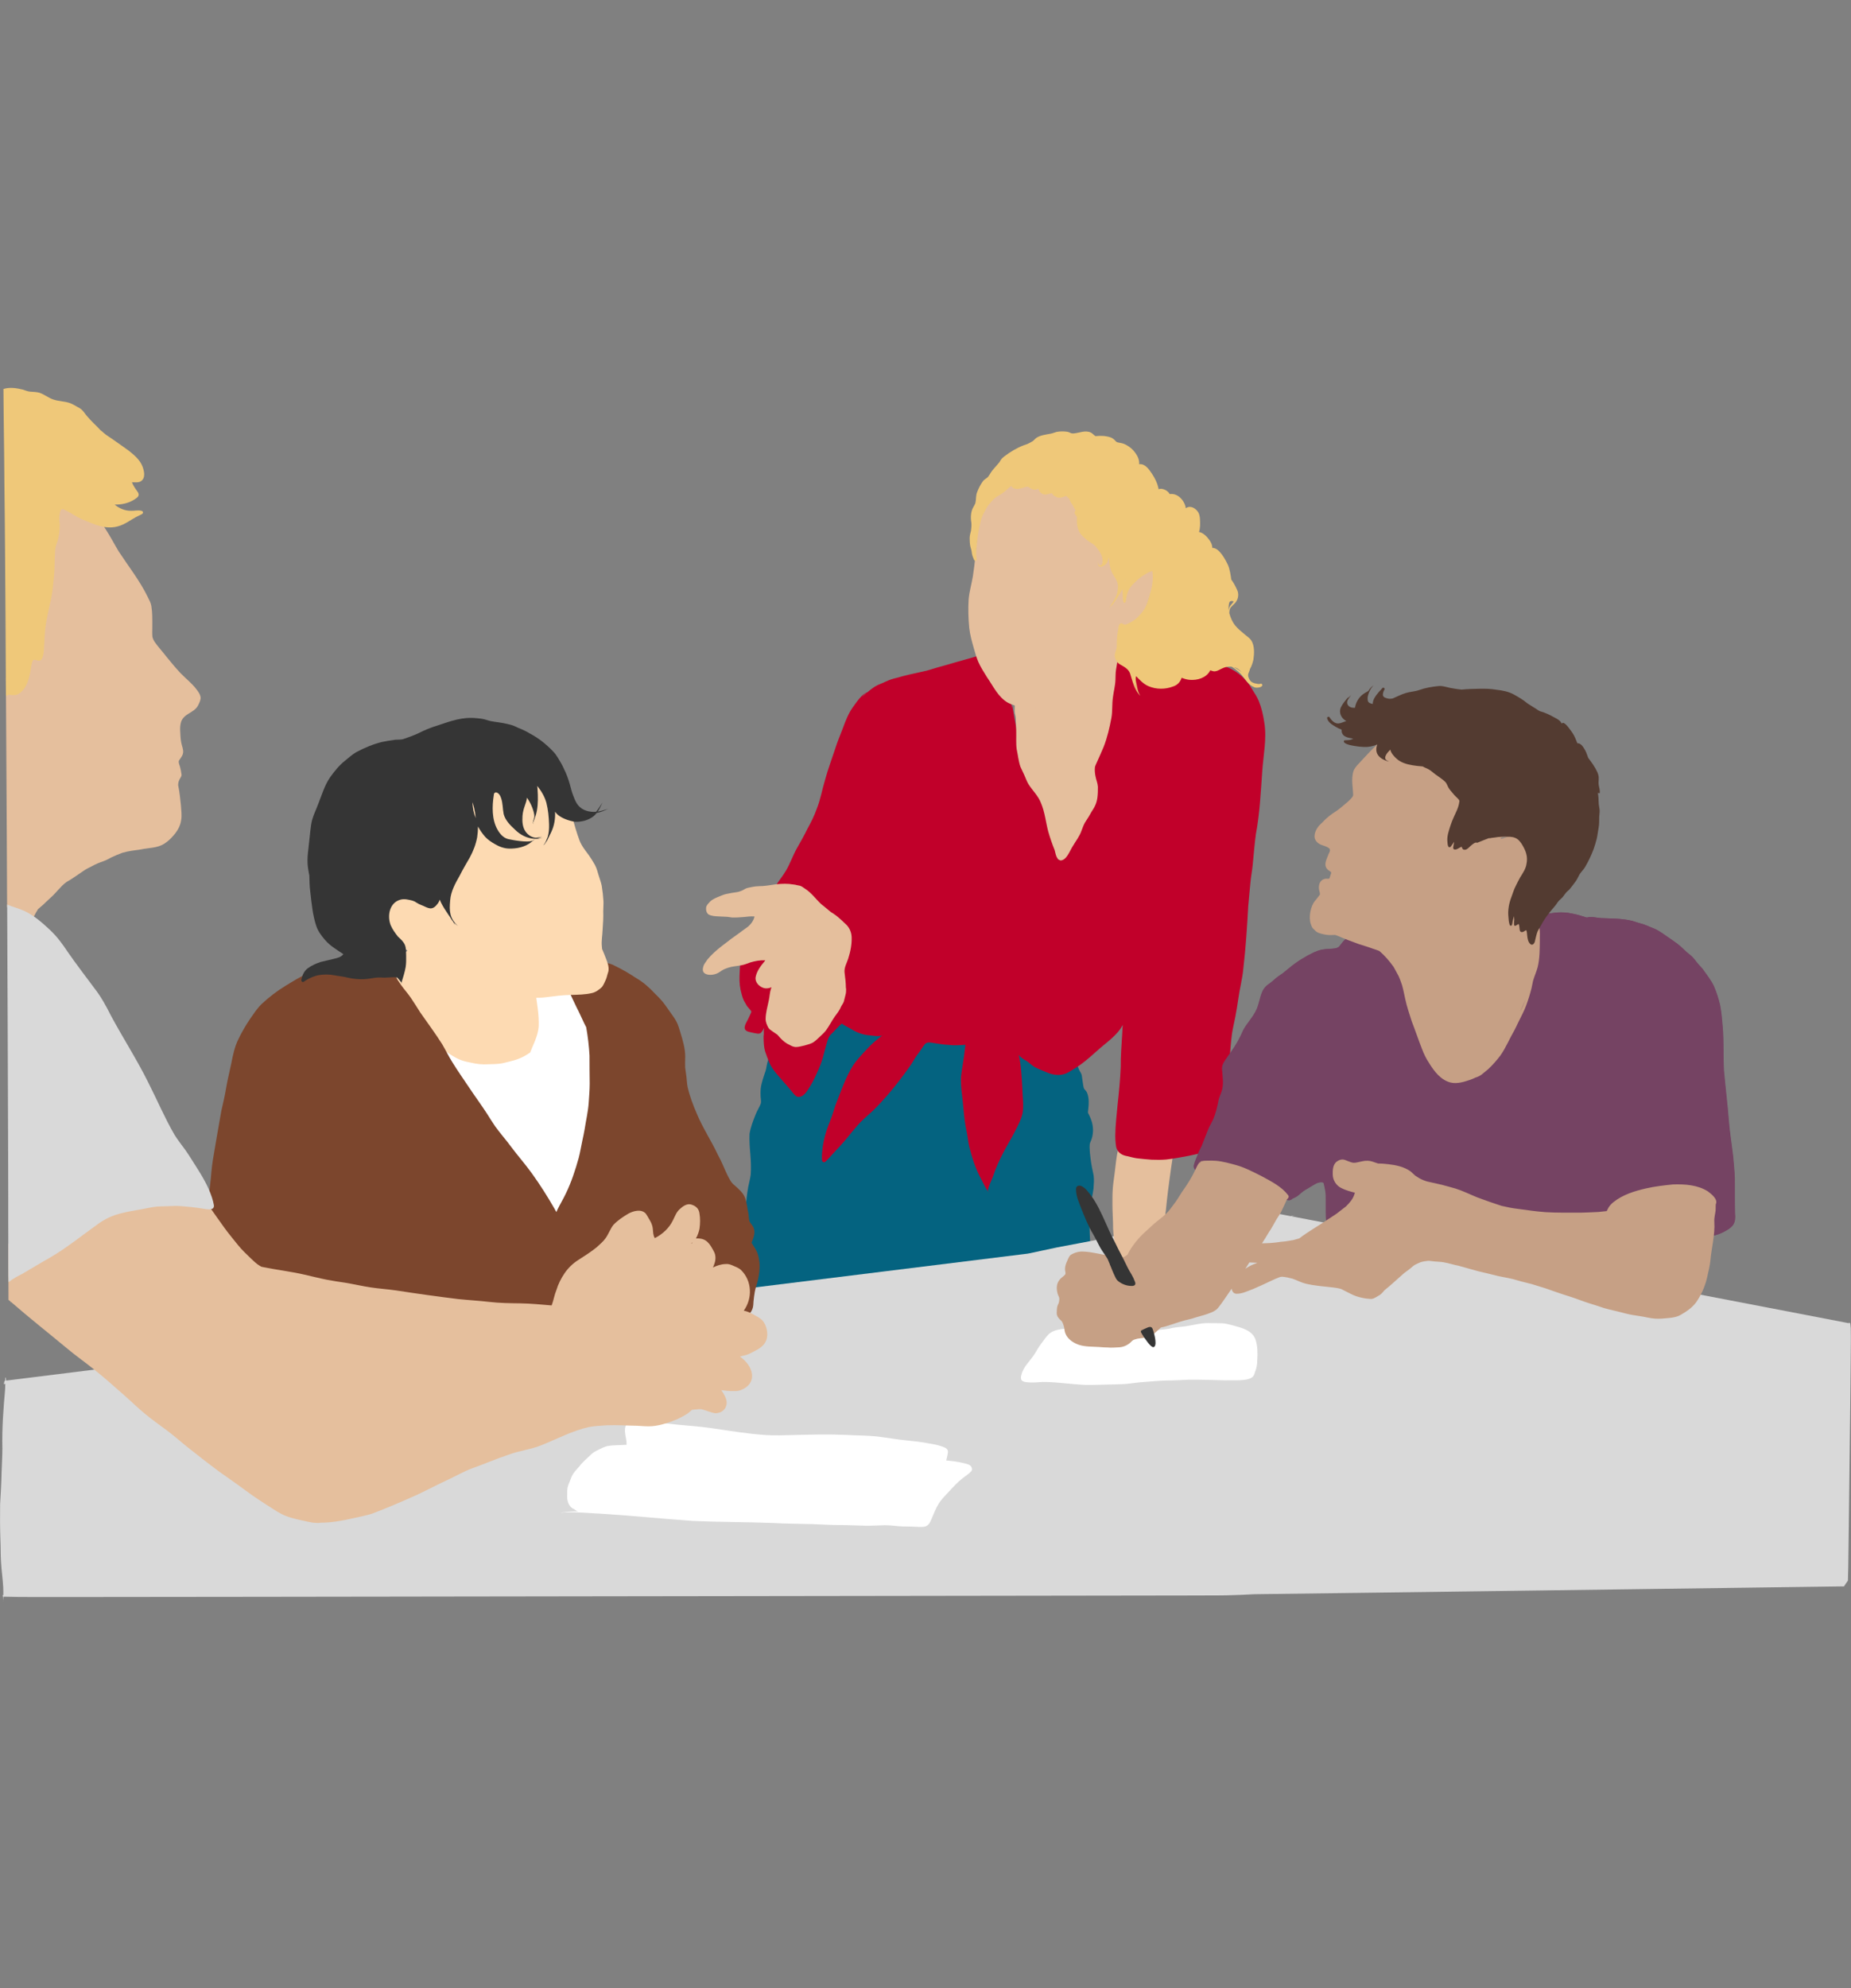 <?xml version="1.0" encoding="utf-8"?>
<!-- Generator: Adobe Illustrator 27.0.0, SVG Export Plug-In . SVG Version: 6.00 Build 0)  -->
<svg version="1.1" id="Ebene_1" xmlns="http://www.w3.org/2000/svg" xmlns:xlink="http://www.w3.org/1999/xlink" x="0px" y="0px"
	 viewBox="0 0 312 335" style="enable-background:new 0 0 312 335;" xml:space="preserve">
<rect x="0" y="0" width="312" height="335" fill="#808080" stroke="none"/>
<style type="text/css">
	.st0{clip-path:url(#SVGID_00000096767201039987507320000016796426574113643936_);}
	.st1{clip-path:url(#SVGID_00000059284100077083946140000015001333544090585266_);fill:#046380;}
	.st2{clip-path:url(#SVGID_00000059284100077083946140000015001333544090585266_);fill:#754363;}
	.st3{clip-path:url(#SVGID_00000059284100077083946140000015001333544090585266_);fill:#D9D9D9;}
	.st4{clip-path:url(#SVGID_00000059284100077083946140000015001333544090585266_);fill:#FFFFFF;}
	.st5{clip-path:url(#SVGID_00000115473111749412385670000002246862072551736227_);fill:#E5BF9D;}
	.st6{clip-path:url(#SVGID_00000115473111749412385670000002246862072551736227_);fill:#C1002A;}
	.st7{clip-path:url(#SVGID_00000115473111749412385670000002246862072551736227_);fill:#EFC879;}
	.st8{clip-path:url(#SVGID_00000115473111749412385670000002246862072551736227_);fill:#754363;}
	.st9{clip-path:url(#SVGID_00000018235368536819997600000010258843150811946905_);fill:#FDDAB2;}
	.st10{clip-path:url(#SVGID_00000018235368536819997600000010258843150811946905_);fill:#FFFFFF;}
	.st11{clip-path:url(#SVGID_00000018235368536819997600000010258843150811946905_);fill:#7C462D;}
	.st12{clip-path:url(#SVGID_00000018235368536819997600000010258843150811946905_);fill:#353535;}
	.st13{clip-path:url(#SVGID_00000102502733539304501790000004469671717637717658_);fill:#E5BF9D;}
	.st14{clip-path:url(#SVGID_00000102502733539304501790000004469671717637717658_);fill:#D9D9D9;}
	.st15{clip-path:url(#SVGID_00000102502733539304501790000004469671717637717658_);fill:#EFC879;}
	.st16{clip-path:url(#SVGID_00000165210158202357749160000006335684492820852927_);fill:#C6A085;}
	.st17{clip-path:url(#SVGID_00000165210158202357749160000006335684492820852927_);fill:#353535;}
	.st18{clip-path:url(#SVGID_00000165210158202357749160000006335684492820852927_);fill:#533B31;}
</style>
<g>
	<g>
		<defs>
			<rect id="SVGID_1_" x="0" y="65.21" width="312" height="204.57"/>
		</defs>
		<clipPath id="SVGID_00000057109506809779120730000005878009798973320349_">
			<use xlink:href="#SVGID_1_"  style="overflow:visible;"/>
		</clipPath>
		<g style="clip-path:url(#SVGID_00000057109506809779120730000005878009798973320349_);">
			<defs>
				<rect id="SVGID_00000085969532597400874510000000912748247863099563_" x="-29.86" y="25.74" width="387.18" height="273.72"/>
			</defs>
			<clipPath id="SVGID_00000040544030582610920960000010636785930515216267_">
				<use xlink:href="#SVGID_00000085969532597400874510000000912748247863099563_"  style="overflow:visible;"/>
			</clipPath>
			<path style="clip-path:url(#SVGID_00000040544030582610920960000010636785930515216267_);fill:#046380;" d="M184.34,198.06
				c0.1,0.73,0.03,1.48-0.02,2.21c-0.15,1.17-0.47,2.31-0.52,3.49c-0.04,1.08-0.12,2.15-0.14,3.23c0.02,1.3,0.11,2.59,0.23,3.88
				c0.04,0.42-0.09,0.83-0.17,1.24c-0.12,0.58-0.26,1.15-0.43,1.72c-0.29,0.99-0.49,2.01-0.76,3c-0.16,0.49-0.35,0.99-0.65,1.42
				c-0.23,0.3-0.61,0.43-0.91,0.66c-0.37,0.27-0.86,0.26-1.28,0.38c-0.54,0.11-1.08,0.23-1.61,0.35c-0.86,0.2-1.7,0.43-2.55,0.67
				c-0.61,0.17-1.2,0.39-1.82,0.51c-1.61,0.19-3.22,0.46-4.84,0.45c-0.99-0.04-1.97-0.14-2.96-0.1c-1.12,0.04-2.23,0.19-3.35,0.29
				c-2.46,0.26-4.93,0.46-7.41,0.54c-2.48,0.13-4.96,0.04-7.45,0.02c-1.39,0-2.77,0.11-4.16,0.13c-1.55,0.03-3.08-0.25-4.62-0.38
				c-1.26-0.11-2.53-0.07-3.78-0.21c-0.78-0.1-1.54-0.28-2.3-0.46c-1.19-0.3-2.44-0.47-3.52-1.07c-0.51-0.29-0.96-0.66-1.41-1.03
				c-0.23-0.19-0.46-0.39-0.64-0.63c-0.51-0.76-0.74-1.68-0.86-2.58c-0.22-1.76-0.38-3.52-0.52-5.29c-0.1-1.16-0.24-2.31-0.28-3.47
				c-0.05-1.14,0.02-2.29,0.09-3.43c0.07-1.21,0.21-2.42,0.42-3.62c0.13-0.7,0.34-1.38,0.42-2.08c0.08-1.13,0.03-2.25-0.06-3.38
				c-0.1-1.15-0.19-2.3-0.14-3.45c0.17-1.15,0.61-2.23,1.03-3.3c0.24-0.61,0.61-1.17,0.85-1.78c0.13-0.39,0.01-0.79-0.01-1.18
				c-0.02-0.45-0.03-0.91,0.01-1.36c0.13-1.04,0.49-2.03,0.83-3.02c0.16-0.56,0.19-1.15,0.39-1.71c0.48-1.43,1.2-2.76,1.86-4.11
				c0.24-0.52,0.45-1.06,0.76-1.55c0.15-0.23,0.3-0.46,0.44-0.69c0.44-0.76,0.87-1.54,1.56-2.1c0.86-0.77,1.48-1.76,2.44-2.41
				c0.62-0.42,1.34-0.65,2.01-0.98c0.56-0.28,1.11-0.59,1.71-0.82c1.55-0.59,3.23-0.75,4.88-0.64c2.04,0.2,4.08,0.37,6.1,0.64
				c1.25,0.2,2.47,0.55,3.71,0.84c1.81,0.45,3.63,0.84,5.44,1.31c1.87,0.48,3.71,1.05,5.54,1.65c1.71,0.56,3.44,1.06,5.09,1.79
				c1.19,0.53,2.29,1.24,3.48,1.78c1.38,0.69,2.81,1.33,4.02,2.29c0.82,0.63,1.66,1.26,2.22,2.14c0.38,0.53,0.66,1.12,0.92,1.72
				c0.18,0.43,0.3,0.81,0.56,1.19c0.18,0.3,0.19,0.65,0.24,0.99c0.05,0.38,0.1,0.73,0.16,1.09c0.04,0.22,0.07,0.45,0.19,0.65
				c0.15,0.19,0.35,0.36,0.45,0.59c0.42,0.98,0.29,2.1,0.18,3.13c-0.03,0.15-0.03,0.31,0.07,0.44c0.16,0.29,0.29,0.6,0.41,0.91
				c0.49,1.24,0.49,2.66-0.09,3.87c-0.12,0.26-0.13,0.56-0.13,0.84c0.01,0.61,0.07,1.23,0.15,1.84
				C183.93,196.1,184.12,197.08,184.34,198.06"/>
			<path style="clip-path:url(#SVGID_00000040544030582610920960000010636785930515216267_);fill:#754363;" d="M258.75,156.24
				c0.02-0.03,0.04-0.07,0.05-0.1C258.78,156.17,258.76,156.2,258.75,156.24 M292.46,204.45c0.16,1.56-0.26,2.26-1.66,2.99
				c-0.75,0.44-1.58,0.71-2.43,0.86c-0.67,0.17-1.37,0.34-2.05,0.46c-0.71,0.14-1.4,0.35-2.09,0.53c-1.06,0.25-2.12,0.5-3.11,0.95
				c-1.48,0.54-2.92,1.2-4.41,1.7c-2.67,0.85-5.46,1.28-8.15,2.04c-1.97,0.5-3.94,1.04-5.84,1.74c-0.69,0.21-1.38,0.41-2.08,0.56
				c-0.57,0.14-1.14,0.33-1.71,0.46c-1.35,0.28-2.73,0.34-4.09,0.45c-1.92,0.17-3.84,0.26-5.77,0.28c-1.89-0.08-3.79-0.07-5.68-0.17
				c-1.18-0.03-2.35-0.21-3.53-0.31c-1.2-0.08-2.39-0.22-3.58-0.39c-1.51-0.14-3.03-0.21-4.53-0.46c-1.59-0.2-3.26-0.36-4.64-1.26
				c-1.29-0.77-2.17-2.89-2.52-4.3c-0.38-1.52-0.82-3.02-0.98-4.58c-0.13-1.24-0.08-2.48-0.09-3.72c0-0.62,0.02-1.24-0.12-1.85
				c-0.04-0.21-0.08-0.41-0.12-0.61c-0.08-0.21-0.03-0.54-0.3-0.61c-0.83-0.14-1.51,0.45-2.19,0.83c-0.51,0.29-1.04,0.59-1.48,0.98
				c-0.25,0.22-0.5,0.45-0.78,0.62c-0.19,0.13-0.41,0.18-0.6,0.29c-0.17,0.13-0.34,0.28-0.57,0.29c-0.18,0.01-0.36-0.03-0.53-0.07
				c-0.01,0-0.02-0.01-0.04-0.01c-0.33,0.09-0.65,0.18-0.97,0.29c-1.14,0.44-2.3,1-3.55,0.93c-0.56-0.03-1.01-0.37-1.45-0.69
				c-0.66-0.42-1.21-0.99-1.85-1.45c-0.65-0.43-1.4-0.7-2.03-1.17c-0.89-0.56-1.68-1.27-2.67-1.67c-0.5-0.23-0.99-0.49-1.51-0.69
				c-0.66-0.25-1.59-0.43-1.48-1.34c0.16-0.72,0.52-1.38,0.75-2.07c0.17-0.43,0.41-0.82,0.6-1.23c0.36-0.92,0.71-1.86,1.09-2.78
				c0.23-0.57,0.56-1.09,0.82-1.64c0.46-1.06,0.71-2.18,0.93-3.31c0.1-0.44,0.33-0.91,0.47-1.33c0.45-1.23,0.2-2.51,0.11-3.77
				c-0.06-0.6,0.19-1.15,0.54-1.62c0.28-0.43,0.58-0.84,0.87-1.25c0.87-1.18,1.58-2.47,2.16-3.82c0.59-1.08,1.47-1.98,2.04-3.08
				c0.59-1.03,0.67-2.25,1.14-3.32c0.25-0.63,0.73-1.11,1.3-1.47c0.49-0.36,0.92-0.81,1.42-1.17c0.69-0.43,1.27-0.92,1.88-1.43
				c1.25-1.04,2.65-1.9,4.11-2.6c0.46-0.2,0.94-0.38,1.44-0.47c0.58-0.09,1.17-0.11,1.76-0.15c0.41-0.03,0.86-0.11,1.13-0.44
				c0.34-0.43,0.64-0.9,1.09-1.22c1.03-0.54,2.25-0.54,3.39-0.48c1.71-0.02,3.38,0.46,5.09,0.5c2.43,0.07,4.86-0.1,7.29-0.05
				c2.24,0.02,4.48,0.24,6.73,0.21c1.37-0.02,2.67-0.08,4-0.27c0.8-0.12,1.61-0.25,2.38-0.52c0.59-0.23,1.15-0.53,1.68-0.88
				c0.37-0.25,0.7-0.56,1.01-0.89c0.23-0.26,0.48-0.49,0.8-0.63c0.04-0.02,0.09-0.04,0.13-0.07c0.15-0.38,0.31-0.79,0.72-0.95
				c0.5-0.19,1.04-0.23,1.56-0.3c0.66-0.1,1.32-0.14,1.99-0.1c0.43,0.02,0.85,0.09,1.27,0.18c0.86,0.14,1.69,0.42,2.53,0.68
				c0,0,0,0,0.01,0c0.74-0.25,1.59,0.05,2.36,0.09c1.77,0.08,3.57,0.04,5.3,0.47c0.64,0.2,1.28,0.42,1.92,0.59
				c0.33,0.1,0.65,0.25,0.97,0.39c0.47,0.2,0.96,0.36,1.4,0.62c0.93,0.55,1.78,1.21,2.68,1.81c0.8,0.53,1.49,1.18,2.17,1.84
				c0.36,0.32,0.77,0.58,1.08,0.94c0.25,0.27,0.47,0.58,0.7,0.87c0.3,0.38,0.65,0.7,0.95,1.08c0.65,0.92,1.37,1.82,1.86,2.85
				c0.45,1.04,0.8,2.13,1.05,3.23c0.22,1.16,0.33,2.33,0.42,3.5c0.23,2.49,0.09,4.99,0.22,7.48c0.25,2.85,0.62,5.68,0.83,8.53
				c0.17,2.04,0.5,4.01,0.73,6.02c0.1,1.18,0.23,2.36,0.27,3.54C292.44,200.46,292.41,202.46,292.46,204.45"/>
			<path style="clip-path:url(#SVGID_00000040544030582610920960000010636785930515216267_);fill:#D9D9D9;" d="M0.59,269.72
				c0-0.03-0.01-0.05-0.01-0.08c-0.01-0.2-0.02-0.41-0.02-0.61c-0.03,0-0.05,0-0.08,0c-0.01-0.09-0.03-0.18-0.04-0.26
				c0.04,0,0.08,0,0.12,0c0-0.46,0.01-0.92-0.02-1.38c-0.08-1.43-0.3-2.85-0.37-4.28c-0.08-1.19-0.04-2.38-0.1-3.57
				c-0.07-2.04-0.08-4.08-0.05-6.13c0.1-1.72,0.21-3.43,0.24-5.15c0.04-1.41,0.14-2.82,0.14-4.24c-0.08-3.31,0.17-6.61,0.46-9.9
				c0.02-0.32,0.03-0.63,0.03-0.94c-0.08,0.01-0.16,0.02-0.25,0.03c0.04-0.17,0.08-0.35,0.12-0.52c0-0.01,0.01-0.03,0.01-0.04
				c0.04-0.01,0.08-0.01,0.11-0.01c0-0.07,0-0.14,0-0.22c0.01-0.1-0.02-0.23,0.05-0.31c0.02-0.02,0.06,0,0.06,0.03
				c0,0.02,0,0.05,0,0.07c0.01,0.14,0.02,0.28,0.04,0.41c0.67-0.08,1.35-0.17,2.02-0.25c4.49-0.56,8.99-1.12,13.48-1.68
				c9.25-1.15,18.51-2.3,27.76-3.45c9.21-1.15,18.42-2.29,27.62-3.44c9.13-1.13,18.26-2.27,27.4-3.41
				c9.34-1.16,18.69-2.32,28.03-3.48c9.1-1.13,18.19-2.26,27.29-3.38c6.19-0.77,12.38-1.53,18.57-2.3c0.11-0.02,0.21-0.04,0.32-0.06
				c1.55-0.31,3.16-0.69,4.69-1c2.55-0.48,5.12-0.96,7.66-1.46c2.16-0.46,4.29-1.02,6.44-1.5c2.18-0.49,4.31-1.14,6.47-1.7
				c2.14-0.51,4.29-0.99,6.43-1.48c1.07-0.27,2.15-0.45,3.24-0.53c-0.28-0.07-0.57-0.14-0.85-0.22c0,0,0,0,0,0
				c0.47,0.06,0.94,0.12,1.41,0.18c0.12-0.01,0.25-0.01,0.37-0.01c1.32-0.01,2.59,0.32,3.86,0.66c0.26,0.04,0.51,0.09,0.77,0.13
				c0.57,0.1,1.14,0.21,1.71,0.32c0.61,0.12,1.22,0.23,1.83,0.35c0.14-0.01,0.28-0.03,0.42-0.05c0.1-0.03,0.22-0.04,0.3-0.11
				c0.01-0.01,0-0.02,0-0.03c0,0,0,0,0,0c0.01,0.01,0.01,0.03-0.01,0.04c-0.04,0.05-0.11,0.07-0.17,0.09
				c-0.11,0.04-0.22,0.07-0.34,0.1c1.22,0.23,2.44,0.47,3.66,0.7c5,0.96,10.01,1.92,15.01,2.87c4.94,0.95,9.88,1.89,14.82,2.84
				c5.02,0.96,10.04,1.92,15.06,2.89c5.24,1,10.48,2.01,15.72,3.01c5.09,0.98,10.19,1.96,15.28,2.93c4.78,0.92,9.56,1.83,14.34,2.76
				c0-0.04,0-0.07,0-0.11c0.08,0.04,0.16,0.09,0.23,0.13c0,0.03,0.01,0.06,0.01,0.09c0.02,0.25,0.05,0.49,0.08,0.74
				c0.02,0.99,0.02,1.98,0.01,2.96c-0.01,1.17-0.02,2.34-0.03,3.52c-0.02,2.26-0.05,4.52-0.07,6.77c-0.02,2.23-0.05,4.46-0.08,6.69
				c-0.03,2.29-0.05,4.57-0.08,6.86c-0.03,2.23-0.06,4.46-0.08,6.68c-0.03,2.24-0.06,4.48-0.09,6.72c-0.01,0.77-0.03,1.55-0.06,2.32
				c-0.1,0.13-0.19,0.27-0.28,0.4c-0.13,0.19-0.25,0.38-0.38,0.57c-0.53,0.01-1.05,0.01-1.58,0.02c-5.64,0.07-11.28,0.15-16.92,0.23
				c-5.44,0.07-10.88,0.15-16.33,0.22c-5.71,0.07-11.42,0.15-17.13,0.23c-5.71,0.08-11.42,0.15-17.13,0.23
				c-5.41,0.07-10.82,0.14-16.23,0.21c-4.68,0.06-9.36,0.12-14.04,0.18c-1.59,0.09-3.17,0.15-4.76,0.19
				c-1.12,0.02-2.23,0.02-3.35,0.02c-1.21,0-2.42,0-3.63,0.01c-4.63,0.01-9.26,0.01-13.89,0.02c-9.51,0.01-19.01,0.03-28.52,0.04
				c-9.51,0.01-19.03,0.03-28.54,0.04c-9.57,0.01-19.15,0.03-28.72,0.04c-4.51,0.01-9.01,0.01-13.52,0.02c-2.6,0-5.2,0.01-7.81,0.01
				c-2.21,0-4.41,0.01-6.62,0.01c-2.23,0-4.46,0.01-6.68,0.01c-2.64,0-5.27,0.01-7.91,0.01c-4.72,0.01-9.44,0.01-14.16,0.02
				c-9.44,0.01-18.89,0.02-28.33,0.03c-2.69,0-5.37,0-8.06,0c-0.42,0-0.85,0-1.28,0c-0.21,0-0.42,0-0.63,0c-0.65,0-1.3,0-1.96-0.01
				c-0.78-0.01-1.56-0.02-2.34-0.04c-0.04,0-0.08,0-0.11,0c-0.03,0.25-0.05,0.51-0.07,0.76C0.6,269.76,0.6,269.74,0.59,269.72"/>
			<path style="clip-path:url(#SVGID_00000040544030582610920960000010636785930515216267_);fill:#FFFFFF;" d="M210.74,231.66
				L210.74,231.66C210.74,231.66,210.74,231.66,210.74,231.66L210.74,231.66C210.73,231.66,210.74,231.66,210.74,231.66
				 M211.65,225.77c0.35,1.1,0.34,2.29,0.27,3.43c0.01,0.66-0.13,1.35-0.37,1.96c-0.08,0.27-0.15,0.54-0.33,0.76
				c-0.79,0.89-3.39,0.58-4.57,0.66c-2.07-0.05-4.15-0.13-6.23-0.11c-1.25,0.05-2.49,0.14-3.74,0.13c-1.55,0.04-3.1,0.22-4.65,0.32
				c-0.82,0.08-1.64,0.22-2.46,0.28c-0.87,0.06-1.74,0.06-2.61,0.08c-1.33,0.02-2.65,0.1-3.98,0.07h0
				c-2.19-0.09-4.36-0.43-6.55-0.49c-0.9-0.05-1.81,0.11-2.71,0.08c-0.01,0.01-0.01,0.02-0.02,0.03c0,0,0-0.01,0,0
				c0-0.01,0.01-0.02,0.01-0.03c-0.91-0.07-1.93,0-1.54-1.3c0.33-1.41,1.51-2.35,2.25-3.55c0.34-0.58,0.68-1.16,1.09-1.7
				c0.41-0.54,0.79-1.12,1.27-1.6c0.71-0.65,1.71-0.81,2.64-0.9c0.39-0.03,0.78-0.01,1.16,0.03c0.52,0.05,1.05,0.03,1.57,0.13
				c0.98,0.2,1.98,0.31,2.98,0.42c0.98,0.13,1.96-0.05,2.94-0.04c1.67,0.06,3.33,0.07,5-0.07c0.86-0.07,1.71-0.2,2.57-0.31
				c0.51-0.05,1.03-0.09,1.54-0.19c0.87-0.26,1.77-0.26,2.66-0.39c1.41-0.23,2.81-0.62,4.26-0.53c0.63,0.02,1.27-0.01,1.9,0.02
				c0.62,0.03,1.21,0.21,1.81,0.36C209.26,223.71,211.13,224.15,211.65,225.77"/>
			<path style="clip-path:url(#SVGID_00000040544030582610920960000010636785930515216267_);fill:#FFFFFF;" d="M163.63,247.01
				c0.21,0.23,0.28,0.6,0.1,0.87c-0.48,0.53-1.12,0.89-1.67,1.35c-0.37,0.29-0.72,0.64-1.05,0.97c-0.45,0.45-0.88,0.92-1.31,1.39
				c-0.49,0.54-1.02,1.06-1.42,1.67c-0.54,0.85-0.87,1.78-1.27,2.69c-0.44,1.1-0.8,1.37-2,1.33c-0.98-0.06-1.96-0.08-2.95-0.09
				c-0.99-0.04-2-0.22-2.98-0.2c-1.08,0.03-2.16,0.1-3.24,0.08c-1.1-0.02-2.2-0.08-3.3-0.1c-1.89,0.01-3.77-0.08-5.65-0.17
				c-2.23-0.06-4.45-0.06-6.68-0.19c-4.47-0.17-8.95-0.14-13.42-0.34c-5.31-0.38-10.61-0.93-15.93-1.25c0,0.01-0.03,0.01-0.07,0
				c-0.24-0.02-0.48-0.03-0.72-0.04c-1.25-0.08-2.5-0.17-3.76-0.17c-0.59,0.01-1.18-0.03-1.76,0.1c-0.01,0-0.01-0.01,0-0.01
				c0.05-0.02,0.1-0.04,0.16-0.05c0.9-0.15,1.81-0.19,2.72-0.19c-0.24-0.08-0.46-0.21-0.65-0.38c-0.6-0.23-0.92-0.72-1.1-1.4
				c-0.11-0.37-0.07-0.76-0.07-1.15c0-0.32-0.01-0.65,0.04-0.96c0.07-0.41,0.25-0.84,0.4-1.2c0.17-0.46,0.34-0.93,0.62-1.33
				c0.3-0.44,0.69-0.81,1.03-1.22c0.52-0.7,1.21-1.25,1.84-1.86c0.35-0.38,0.8-0.63,1.26-0.85c0.6-0.28,1.18-0.62,1.84-0.7
				c0.35-0.05,0.71-0.07,1.07-0.09c0.63-0.03,1.26-0.06,1.9-0.08c0-0.11,0.01-0.22,0-0.32c-0.02-0.43-0.11-0.85-0.19-1.28
				c-0.11-0.6-0.22-1.71,0.44-2.01c0.54-0.24,1.16-0.26,1.74-0.29c0.84-0.03,1.68,0.01,2.52,0.08c1.44,0.12,2.87,0.31,4.31,0.45
				c1.78,0.17,3.56,0.29,5.33,0.54c3.13,0.45,6.25,0.99,9.41,1.19c1.55,0.09,3.09,0.03,4.63-0.01c2.92-0.07,5.83-0.15,8.75-0.02
				c1.71,0.1,3.43,0.09,5.14,0.25c1.8,0.21,3.59,0.54,5.39,0.71c1.12,0.11,2.24,0.24,3.34,0.45c0.66,0.11,1.32,0.21,1.95,0.41
				c1.83,0.53,1.48,0.81,1.13,2.49c0.93,0.08,1.85,0.19,2.76,0.41C162.71,246.61,163.26,246.66,163.63,247.01"/>
		</g>
		<g style="clip-path:url(#SVGID_00000057109506809779120730000005878009798973320349_);">
			<defs>
				<rect id="SVGID_00000038382820733160210310000006855855896926107541_" x="-29.86" y="25.74" width="387.18" height="273.72"/>
			</defs>
			<clipPath id="SVGID_00000057122732684779360160000017865070371475367041_">
				<use xlink:href="#SVGID_00000038382820733160210310000006855855896926107541_"  style="overflow:visible;"/>
			</clipPath>
			<path style="clip-path:url(#SVGID_00000057122732684779360160000017865070371475367041_);fill:#E5BF9D;" d="M188.54,193.57
				c-0.01-0.01-0.01-0.02-0.02-0.03c0,0,0,0,0,0c0,0.01-0.01,0.01-0.01,0.02c-0.02,0.09-0.04,0.18-0.05,0.27
				C188.48,193.74,188.51,193.65,188.54,193.57 M197.82,193.76c0.03,0.48-0.11,0.95-0.18,1.42c-0.15,1.08-0.34,2.16-0.47,3.24
				c-0.09,0.68-0.19,1.36-0.27,2.04c-0.15,1.14-0.26,2.29-0.38,3.44c-0.16,1.27-0.41,2.53-0.44,3.81c-0.04,0.93,0.06,1.88-0.19,2.79
				c-0.14,0.48-0.3,1.07-0.82,1.26c-0.66,0.14-1.2,0.6-1.85,0.73c-0.41,0.09-0.87,0.07-1.28,0.12c-0.75,0.11-1.5,0.3-2.26,0.26
				c-0.74-0.07-1.19-0.6-1.35-1.3c-0.22-0.67-0.37-1.31-0.44-2.01c-0.16-1.14-0.31-2.28-0.28-3.43c-0.02-1.03-0.1-2.06-0.1-3.1
				c0-0.93-0.01-1.87,0.06-2.8c0.07-0.89,0.21-1.76,0.32-2.63c0.17-1.34,0.27-2.69,0.6-4.01c0-0.01,0.01-0.06,0.03-0.07
				c0,0,0,0,0.01,0c0.01,0,0.02,0.02,0.02,0.03c0.2-0.48,0.45-0.96,0.76-1.36c0.46-0.52,0.97-1.02,1.57-1.37
				c1.56-0.87,3.35,0.01,4.84,0.63c0.46,0.2,0.87,0.48,1.26,0.79C197.55,192.67,197.8,193.02,197.82,193.76"/>
			<path style="clip-path:url(#SVGID_00000057122732684779360160000017865070371475367041_);fill:#C1002A;" d="M145.26,117.47
				c0.27-0.25,0.55-0.51,0.84-0.75C145.76,116.89,145.5,117.18,145.26,117.47 M166.11,110.08c0.06-0.02,0.12-0.04,0.18-0.07
				c-0.05,0-0.11,0.02-0.16,0.03C166.13,110.06,166.12,110.07,166.11,110.08 M187.34,113.92c0.01-0.34,0.03-0.68,0.02-1
				c-0.04,0.23-0.06,0.46-0.05,0.7C187.3,113.72,187.3,113.83,187.34,113.92 M213.1,121.7c0.47,2.8-0.18,5.63-0.35,8.43
				c-0.25,3.48-0.41,6.97-1.06,10.4c-0.23,1.7-0.36,3.41-0.53,5.12c-0.09,0.99-0.29,1.96-0.38,2.95c-0.11,1.36-0.28,2.71-0.38,4.06
				c-0.19,3.52-0.42,7.05-0.83,10.55c-0.16,1.73-0.62,3.4-0.85,5.12c-0.15,1-0.3,2.01-0.5,3.01c-0.18,0.97-0.43,1.92-0.57,2.9
				c-0.17,1.27-0.25,2.56-0.37,3.84c-0.27,2.06-0.4,4.13-0.52,6.2c-0.12,1.7-0.24,3.4-0.35,5.1c-0.09,0.94-0.04,1.95-0.59,2.77
				c-0.45,0.7-1.12,1.24-1.89,1.56c-1.11,0.58-2.36,0.77-3.57,1.04c-1.25,0.24-2.52,0.47-3.79,0.62c-0.82,0.07-1.64,0.06-2.46,0.03
				c-0.84-0.05-1.67-0.15-2.5-0.24c-0.55-0.07-1.08-0.25-1.62-0.36c-0.7-0.12-1.34-0.42-1.68-1.08c-0.18-0.31-0.21-0.68-0.25-1.03
				c-0.05-0.44-0.07-0.89-0.07-1.33c0.01-1.76,0.24-3.5,0.39-5.25c0.24-2.13,0.44-4.26,0.53-6.4c-0.03-1.79,0.14-3.58,0.24-5.37
				c0.03-0.55,0.06-1.11,0.09-1.66c-0.85,1.75-2.88,3.06-4.25,4.31c-1.27,1.14-2.54,2.28-4.02,3.15c-0.54,0.33-1.07,0.7-1.68,0.86
				c-0.95,0.26-1.94,0.07-2.83-0.31c-0.69-0.3-1.4-0.55-2.06-0.9c-0.48-0.27-0.85-0.7-1.32-0.99c-0.5-0.29-0.99-0.59-1.36-1.04
				c0.42,1.81,0.49,3.67,0.6,5.52c0.02,1.43,0.27,2.88,0.04,4.29c-0.24,1.09-0.78,2.09-1.29,3.07c-0.58,1.17-1.28,2.27-1.88,3.42
				c-0.71,1.35-1.35,2.73-1.82,4.18c-0.32,0.78-0.69,1.54-0.88,2.35c0.06,0.12,0.12,0.23,0.19,0.35c-0.07-0.09-0.14-0.18-0.2-0.28
				c0,0.01-0.01,0.03-0.01,0.04c0-0.02,0-0.03,0-0.05c-0.4-0.58-0.7-1.22-1.02-1.85c-0.98-1.77-1.61-3.7-2.09-5.66
				c-0.19-0.8-0.24-1.62-0.41-2.42c-0.31-1.32-0.44-2.67-0.56-4.02c-0.13-1.77-0.5-3.54-0.4-5.32c0.16-1.53,0.5-3.03,0.64-4.56
				c0.03-0.26,0.07-0.52,0.1-0.78c-0.97,0.07-1.93,0.14-2.9,0.01c-0.8-0.03-1.59-0.18-2.38-0.3c-0.65-0.09-1.29-0.3-1.7,0.38
				c-0.17,0.22-0.33,0.44-0.48,0.68c-0.32,0.5-0.72,0.95-1.03,1.46c-0.3,0.49-0.58,1-0.93,1.46c-1.16,1.65-2.39,3.25-3.71,4.78
				c-0.83,0.94-1.67,1.89-2.59,2.75c-0.85,0.79-1.76,1.52-2.5,2.4c-0.6,0.68-1.18,1.38-1.74,2.09c-0.78,0.97-1.65,1.85-2.49,2.77
				c-0.3,0.33-0.6,0.67-0.91,0.98c-0.15,0.13-0.28,0.34-0.5,0.33c-0.39-0.05-0.33-0.54-0.34-0.83c0-0.31,0.03-0.61,0.05-0.92
				c0.09-1.21,0.37-2.41,0.73-3.57c0.19-0.58,0.42-1.15,0.64-1.71c0.34-0.84,0.58-1.71,0.87-2.57c0.91-2.31,1.69-4.7,3.03-6.8
				c0.53-0.78,1.17-1.47,1.8-2.16c0.61-0.66,1.24-1.32,1.93-1.9c0.36-0.28,0.73-0.61,1.12-0.91c-0.71,0.27-1.7,0-2.4-0.04
				c-1.09-0.12-2.08-0.55-2.99-1.13c-0.48-0.26-0.97-0.5-1.42-0.82c-0.56,0.46-1.03,1.02-1.54,1.53c-0.2,0.2-0.42,0.39-0.57,0.65
				c-0.24,0.41-0.35,0.87-0.48,1.32c-0.22,0.74-0.4,1.5-0.61,2.25c-0.25,0.87-0.59,1.7-0.96,2.51c-0.44,1.01-0.95,1.99-1.56,2.91
				c-0.38,0.59-0.99,1.35-1.78,1.15c-0.34-0.12-0.56-0.43-0.78-0.7c-0.39-0.51-0.82-0.98-1.24-1.47c-0.98-1.17-2.14-2.24-2.74-3.68
				c-0.24-0.61-0.48-1.22-0.68-1.84c-0.2-0.7-0.22-1.44-0.24-2.16c-0.01-0.24,0.01-0.48,0.04-0.72c-0.03-0.35-0.01-0.7,0.05-1.04
				c-0.09,0.21-0.21,0.42-0.35,0.61c-0.05,0.08-0.11,0.15-0.18,0.22c-0.15,0.14-0.37,0.16-0.56,0.15c-0.38-0.04-0.76-0.14-1.13-0.22
				c-0.33-0.07-0.69-0.13-0.92-0.39c-0.42-0.48,0.21-1.36,0.44-1.84c0.19-0.36,0.33-0.74,0.51-1.1c0.03-0.07,0.04-0.17,0.01-0.25
				c-0.17-0.21-0.33-0.42-0.51-0.61c-0.23-0.23-0.36-0.52-0.52-0.8c-0.3-0.45-0.46-0.96-0.59-1.48c-0.29-0.96-0.38-1.97-0.35-2.97
				c0.03-0.86,0.07-1.73,0.18-2.59c0.2-0.97,0.43-1.94,0.73-2.89c0.25-0.69,0.58-1.31,0.85-1.97c0.46-1.01,1.07-1.95,1.6-2.93
				c0.38-0.71,0.83-1.39,1.16-2.13c0.43-0.97,0.94-1.91,1.58-2.75c0.54-0.86,1.21-1.66,1.73-2.54c0.72-1.23,1.17-2.59,1.87-3.82
				c0.61-1.08,1.23-2.15,1.77-3.27c0.58-1.06,1.13-2.14,1.53-3.28c0.65-1.59,0.92-3.29,1.42-4.93c0.48-1.77,1.13-3.48,1.7-5.22
				c0.37-1.18,0.85-2.31,1.29-3.46c0.45-1.23,0.92-2.46,1.68-3.54c0.58-0.78,1.53-2.27,2.45-2.53c0.37-0.32,0.76-0.62,1.16-0.89
				c0.44-0.28,0.91-0.49,1.39-0.67c0.17-0.08,0.34-0.16,0.51-0.23c0.64-0.3,1.24-0.5,1.91-0.65c1.49-0.44,3.01-0.76,4.53-1.09
				c0.8-0.16,1.58-0.45,2.36-0.67c1.01-0.28,2.06-0.56,3.05-0.87c1.67-0.48,3.36-0.9,5-1.48c0-0.01,0-0.02,0-0.02
				c-0.09,0.03-0.18,0.08-0.27,0.12c0.09-0.05,0.18-0.1,0.28-0.14c0.01-0.01,0.02-0.02,0.05-0.03c1.67-0.69,2.46,1.3,2.81,2.58
				c0.38,1.24,0.62,2.45,0.78,3.73c0.11,0.81,0.49,1.54,0.68,2.33c0.05,0.21,0.11,0.43,0.17,0.64c-0.01-0.17-0.03-0.34-0.05-0.52
				c-0.01-0.21-0.09-0.43-0.07-0.63c0.02,0.02,0.01,0.05,0.02,0.08c0,0,0,0,0,0c-0.01-0.02-0.01-0.05-0.02-0.07
				c0.43,2.06,0.66,4.18,1.24,6.21c0.14,0.71,0.21,1.44,0.41,2.14c0.22,1.02,0.41,2.04,0.8,3.01c0.23,0.58,0.52,1.14,0.97,1.57
				c0.4,0.46,0.85,0.87,1.38,1.18c0.73,0.47,1.06,1.35,1.29,2.16c0.74,2.58,1.09,5.23,1.41,7.89c0.09,0.88,0.27,1.74,0.36,2.61
				c0.67-1.39,1.55-2.67,2.35-3.99c0.57-1.07,1.25-2.01,1.84-3.05c0.62-1.12,1.19-2.29,1.65-3.48c0.09-0.31,0.12-0.68,0.04-0.99
				c-0.17-0.65-0.43-1.29-0.5-1.96c-0.1-1.43,0.26-2.84,0.64-4.21c0.3-1.14,0.8-2.21,1.13-3.34c0.51-1.52,0.86-3.02,1.19-4.58
				c0.27-1.05,0.51-2.13,0.58-3.21c0.06-0.64,0.05-1.29,0.06-1.93c0-0.08,0-0.16,0-0.24c0,0,0,0,0-0.01
				c-0.07-0.11-0.07-0.24-0.08-0.36c-0.02-0.29-0.03-0.58-0.02-0.87c0.16-1.18,0.48-2.33,0.78-3.48c0.16-0.51,0.34-1.45,0.91-1.44
				c0.18,0.02,0.32,0.13,0.48,0.21c0.32,0.18,0.68,0.29,1.03,0.4c1.43,0.44,2.76,1.13,4.13,1.71c0.64,0.24,1.3,0.37,1.94,0.61
				c0.6,0.2,1.21,0.44,1.82,0.57c1.17,0.24,2.36,0.47,3.54,0.4c1.21,0.04,2.41,0.1,3.6,0.33c0.82,0.11,1.59,0.43,2.31,0.82
				c1.42,0.77,2.49,1.9,3.3,3.29c0.4,0.64,0.83,1.27,1.12,1.98C212.64,119.25,212.92,120.47,213.1,121.7"/>
			<path style="clip-path:url(#SVGID_00000057122732684779360160000017865070371475367041_);fill:#E5BF9D;" d="M143.55,157.86
				c0.05,1.24-0.2,2.49-0.58,3.67c-0.24,0.74-0.68,1.46-0.62,2.27c0.1,0.87,0.23,1.75,0.23,2.63c0.04,0.15,0.06,0.3,0.03,0.46
				c0.01,0.32-0.05,0.63-0.14,0.93c-0.07,0.32-0.17,0.62-0.24,0.94c-0.09,0.3-0.31,0.54-0.45,0.82c-0.25,0.64-0.67,1.17-1.08,1.71
				c-0.53,0.76-0.93,1.59-1.48,2.33c-0.28,0.36-0.61,0.66-0.94,0.97c-0.34,0.3-0.65,0.64-1.02,0.91c-0.49,0.38-1.07,0.48-1.65,0.66
				c-0.51,0.1-0.97,0.26-1.48,0.26c-0.36-0.01-0.73-0.18-1.02-0.35c-0.62-0.26-1.13-0.7-1.59-1.18c-0.15-0.18-0.32-0.36-0.48-0.54
				c0,0,0,0,0,0c-0.25-0.17-0.49-0.34-0.74-0.51c-0.27-0.21-0.59-0.37-0.78-0.66c-0.25-0.46-0.47-0.96-0.47-1.49
				c0.01-1.05,0.32-2.08,0.53-3.11c0.15-0.66,0.16-1.36,0.38-2.01c0.02-0.05,0.05-0.15,0.08-0.22c-0.46,0.19-0.99,0.26-1.46,0.07
				c-0.7-0.27-1.33-0.97-1.22-1.75c0.19-1.06,0.88-1.94,1.55-2.74c0.03-0.04,0.05-0.08,0.08-0.12c-0.85-0.05-1.7,0.11-2.51,0.35
				c-0.5,0.17-0.98,0.39-1.51,0.48c-0.74,0.15-1.5,0.17-2.23,0.41c-0.38,0.13-0.75,0.27-1.09,0.49c-0.19,0.13-0.38,0.27-0.59,0.38
				c-0.54,0.29-1.18,0.4-1.79,0.29c-0.83-0.2-0.93-0.7-0.69-1.46c0.13-0.39,0.43-0.69,0.63-1.04c0.72-0.88,1.58-1.63,2.47-2.32
				c1.02-0.81,2.07-1.58,3.14-2.33c0.4-0.33,0.85-0.6,1.26-0.92c0.52-0.45,0.96-1.05,1.1-1.72c-0.62-0.05-1.26,0.03-1.88,0.1
				c-0.66,0.04-1.27,0.1-1.91,0.07c-0.27-0.02-0.53-0.09-0.8-0.11c-0.49,0-0.98-0.07-1.47-0.07c-0.56-0.03-1.16-0.05-1.67-0.32
				c-0.41-0.28-0.5-0.86-0.4-1.32c0.13-0.34,0.4-0.61,0.65-0.87c0.44-0.42,1.03-0.65,1.58-0.87c0.37-0.15,0.74-0.32,1.14-0.4
				c0.61-0.14,1.23-0.23,1.84-0.32c0.1-0.02,0.2-0.04,0.31-0.07c0.2-0.07,0.4-0.14,0.6-0.23c0.25-0.12,0.48-0.3,0.75-0.38
				c0.46-0.11,0.92-0.21,1.38-0.27c0.41-0.05,0.89-0.05,1.28-0.07c0.76-0.06,1.51-0.19,2.26-0.3c0.98-0.09,1.92-0.13,2.89,0.04
				c0.22,0.02,0.43,0.06,0.64,0.12c0.16,0.02,0.32,0.05,0.47,0.09c0.3,0.09,0.55,0.29,0.81,0.47c1.11,0.69,1.85,1.77,2.79,2.65
				c0.55,0.41,1.05,0.87,1.59,1.3c0.58,0.35,1.14,0.75,1.63,1.22c0.37,0.3,0.67,0.65,1.03,0.96
				C143.23,156.39,143.51,157.13,143.55,157.86"/>
			<path style="clip-path:url(#SVGID_00000057122732684779360160000017865070371475367041_);fill:#E5BF9D;" d="M188.4,104.7
				c0.19,0.16,0.13,0.44,0.1,0.66c-0.06,0.4-0.1,0.81-0.09,1.21c-0.01,0.42-0.05,0.83-0.06,1.25c-0.02,0.46,0.05,0.85,0.05,1.29
				c0.01,0.8-0.05,1.59-0.07,2.39c-0.07,0.61-0.22,1.21-0.27,1.82c-0.03,0.39-0.02,0.79-0.04,1.18c-0.03,1.02-0.31,2.01-0.43,3.01
				c-0.17,1.15-0.05,2.33-0.26,3.47c-0.31,1.66-0.69,3.31-1.31,4.88c-0.31,0.77-0.67,1.52-1,2.28c-0.15,0.37-0.35,0.71-0.46,1.1
				c-0.06,0.53-0.01,1.04,0.09,1.54c0.11,0.6,0.37,1.17,0.41,1.78c0.01,0.62-0.01,1.25-0.09,1.87c-0.06,0.42-0.17,0.83-0.34,1.22
				c-0.23,0.56-0.62,1.03-0.89,1.56c-0.25,0.47-0.56,0.9-0.84,1.35c-0.25,0.43-0.41,0.9-0.59,1.36c-0.34,1.01-1.01,1.84-1.54,2.74
				c-0.47,0.75-1.02,2.33-2.03,2.32c-0.69-0.21-0.79-1.06-0.97-1.73c-0.41-1.03-0.78-2.08-1.08-3.13c-0.42-1.6-0.57-3.27-1.22-4.8
				c-0.46-1.23-1.45-2.13-2.13-3.22c-0.28-0.47-0.45-1-0.68-1.49c-0.21-0.48-0.46-0.95-0.67-1.44c-0.32-0.94-0.41-1.95-0.62-2.92
				c-0.14-1-0.05-2.02-0.08-3.03c0-0.79-0.08-1.59-0.09-2.38c-0.06-0.25-0.11-0.5-0.16-0.75c-0.04-0.26-0.02-0.52-0.01-0.79
				c0.04-0.6,0.02-1.21,0.14-1.8c0.2-0.87,0.73-1.4,1.56-1.68c0.8-0.36,1.64-0.63,2.45-0.96c0.77-0.34,1.56-0.65,2.33-1.02
				c0.92-0.49,1.84-0.91,2.78-1.34c1.8-0.95,3.34-2.35,4.74-3.82c0.44-0.49,0.83-1.02,1.17-1.58
				C186.56,106.59,187.78,104.23,188.4,104.7"/>
			<path style="clip-path:url(#SVGID_00000057122732684779360160000017865070371475367041_);fill:#E5BF9D;" d="M194.69,96.09
				c0.83,0.89-0.36,3.14-0.77,4.09c-0.33,0.75-0.51,1.56-0.8,2.33c-0.54,1.29-1.1,2.82-2.45,3.46c-0.3,0.14-0.65,0.2-0.98,0.11
				c-0.02-0.01-0.04-0.02-0.07-0.02c-0.51,1.22-1.07,2.43-1.5,3.68c-0.37,1.13-0.87,2.2-1.5,3.2c-0.49,0.81-1.09,1.58-1.94,2.04
				c-0.14,0.07-0.29,0.17-0.45,0.27c0.2-0.09,0.4-0.18,0.6-0.27c-0.68,0.42-1.37,0.84-2.06,1.24c-0.44,0.28-0.88,0.54-1.29,0.72
				c-0.27,0.14-0.53,0.28-0.8,0.41c-1.27,0.52-2.52,1.1-3.86,1.4c-0.56,0.15-1.12,0.32-1.7,0.36c-0.6,0.05-1.19,0.2-1.79,0.17
				c-0.73,0.02-1.47-0.09-2.15-0.34c-0.42-0.2-0.87-0.31-1.28-0.53c-1.66-0.95-2.48-2.79-3.53-4.3c-0.52-0.84-1.07-1.68-1.47-2.59
				c-0.31-0.73-0.54-1.5-0.75-2.27c-0.32-1.14-0.65-2.29-0.78-3.47c-0.15-1.58-0.2-3.19-0.1-4.78c0.11-1.33,0.51-2.62,0.72-3.93
				c0.18-1.15,0.31-2.31,0.43-3.47c0.06-0.99,0.18-1.98,0.29-2.96c0.04-0.58,0.04-1.17,0.12-1.75c0.16-1.02,0.54-1.98,0.82-2.97
				c0.39-1.18,1.02-2.27,1.7-3.3c0.21-0.3,0.48-0.56,0.77-0.78c0.11-0.22,0.24-0.43,0.41-0.62c0.6-0.59,1.27-1.19,2.09-1.46
				c0.56-0.2,1.16-0.19,1.73-0.28c0.85-0.11,1.7-0.31,2.56-0.38c1.2-0.04,2.39,0.19,3.59,0.26c1.23,0.06,2.43,0.18,3.62,0.48
				c1.46,0.24,2.94,0.72,4.07,1.71c0.78,0.67,1.56,1.35,2.24,2.13c0.46,0.58,0.76,1.28,1,1.98c0.29,0.84,0.36,1.73,0.5,2.6
				c0.09,0.58,0.2,1.16,0.29,1.75c0.28,1.99,0.24,4.08,1.11,5.93C192.34,95.42,193.79,95.2,194.69,96.09"/>
			<path style="clip-path:url(#SVGID_00000057122732684779360160000017865070371475367041_);fill:#EFC879;" d="M189.78,97.55
				c-0.01,0.01-0.02,0.02-0.03,0.03c-0.09,0.14-0.16,0.29-0.21,0.45C189.63,97.86,189.71,97.7,189.78,97.55 M191.48,115.83
				c0.07,0.23,0.17,0.45,0.28,0.67c-0.14-0.31-0.24-0.64-0.34-0.96c-0.06-0.21-0.14-0.42-0.2-0.63
				C191.29,115.22,191.37,115.53,191.48,115.83 M207.94,101.35c-0.19-0.1-0.45-0.13-0.63,0.01c-0.08,0.08-0.11,0.2-0.14,0.3
				c-0.08,0.38-0.11,0.78-0.06,1.17C207.16,102.08,207.58,101.91,207.94,101.35 M209.27,113.26c-0.21-0.23-0.43-0.45-0.7-0.62
				c-0.18-0.1-0.38-0.18-0.59-0.23c0.11,0.06,0.23,0.13,0.34,0.19C208.65,112.79,208.97,113.01,209.27,113.26 M212.76,115.36
				c0.12,0.5-1.02,0.59-1.32,0.44c-1.01-0.37-1.53-1.35-2.19-2.12c-0.35-0.39-0.75-0.73-1.17-1.04c-0.15-0.1-0.3-0.21-0.47-0.3
				c-0.44-0.05-0.9,0-1.31,0.16c-0.55,0.19-1.03,0.61-1.63,0.62c-0.23-0.02-0.45-0.1-0.67-0.18c-0.02,0.03-0.03,0.07-0.05,0.1
				c-0.65,1.18-2.11,1.61-3.39,1.51c-0.49-0.03-0.94-0.18-1.39-0.35c0,0.01-0.01,0.03-0.01,0.04c0,0,0,0.01,0,0.02
				c0,0,0,0.01,0,0.01c0,0,0,0,0,0c0,0,0,0,0,0c0-0.01,0-0.01,0-0.02c0,0,0,0,0,0c-0.23,0.67-0.7,1.18-1.41,1.41
				c-1.33,0.52-2.88,0.52-4.2-0.06c-0.82-0.36-1.44-1.03-2.05-1.67c-0.16,0.48-0.01,0.97,0.09,1.44c0.13,0.62,0.22,1.29,0.6,1.8h0
				c0.01,0,0.01,0.01,0.02,0.01c0,0,0,0,0,0h0c0-0.01-0.03-0.02-0.02-0.02c0.01,0.01,0.04,0.02,0.02,0.03
				c-0.04-0.01-0.07-0.05-0.1-0.08c-0.01-0.01-0.01-0.02-0.02-0.03c0.02,0.04,0.05,0.07,0.07,0.11c-1.01-1.06-1.24-2.39-1.68-3.72
				c-0.29-0.79-1.02-1.13-1.69-1.52c-0.61-0.34-0.97-1.06-0.87-1.75c0.06-0.33,0.18-0.64,0.28-0.95c0.06-0.28,0.04-0.57,0.04-0.85
				c0-0.81,0.1-1.62,0.25-2.42c0.04-0.32,0.05-0.67,0.31-0.89c0.06-0.06,0.16-0.09,0.24-0.07c0.2,0.06,0.38,0.18,0.57,0.26
				c0.65-0.18,1.21-0.55,1.75-0.93c0.64-0.53,1.18-1.15,1.61-1.86c0.36-0.61,0.51-1.32,0.75-1.99c0.43-1.39,0.76-2.84,0.51-4.28
				c-0.33,0.07-0.68,0.23-0.96,0.4c-0.81,0.43-1.5,1-2.12,1.65c-0.79,0.7-1.17,1.56-1.32,2.59c-0.06,0.22,0,0.63-0.26,0.71
				c-0.09,0.02-0.17-0.03-0.21-0.11c-0.11-0.35-0.07-0.74-0.11-1.11c-0.03-0.35-0.05-0.71-0.03-1.07c-0.14,0.24-0.29,0.48-0.44,0.71
				c-0.29,0.43-1.07,1.85-1.57,2.17c-0.1,0.12-0.19,0.24-0.28,0.36h0c-0.01,0-0.01-0.01,0,0c0.05-0.1,0.11-0.2,0.17-0.3
				c0,0-0.01,0-0.02,0c0.01,0,0.01,0,0.02,0c0.01-0.01,0.01-0.02,0.02-0.03c-0.02,0-0.04,0-0.04,0.03c0,0,0,0,0.01,0
				c0,0-0.01,0-0.01,0c-0.01-0.01,0.01-0.04,0.03-0.05c0.01,0,0.02,0,0.03,0c0.5-0.84,1.13-1.64,1.24-2.63
				c0.21-1.25-0.14-1.73-0.77-2.75c-0.51-0.86-0.68-1.89-0.71-2.87c0-0.03,0.01-0.05,0.01-0.08c-0.05,0.26-0.12,0.51-0.21,0.76
				c-0.15,0.41-0.52,0.68-0.91,0.83c-0.13,0.04-0.27,0.1-0.41,0.05c-0.15-0.07-0.29-0.21-0.32-0.38c-0.01-0.08-0.01-0.17-0.01-0.25
				c0.01,0,0,0.01,0,0.01c0.03,0.08,0.02,0.18,0.06,0.26c0.04,0.07,0.09,0.14,0.16,0.18c-0.19-0.18-0.23-0.49-0.26-0.73
				c0.06,0.27,0.26,0.97,0.64,0.62c0.19-0.19,0.19-0.48,0.2-0.72c0.01-0.92-0.6-1.68-1.14-2.37c-0.41-0.5-1.03-0.72-1.52-1.12
				c-0.33-0.28-0.66-0.57-0.95-0.9c-0.68-0.81-0.78-1.95-0.71-2.97c-0.1-0.13-0.19-0.27-0.28-0.42c-0.19-0.24-0.13-0.49,0.05-0.71
				c-0.17-0.24-0.31-0.5-0.43-0.76c-0.14-0.27-0.37-0.49-0.48-0.77c-0.07-0.16-0.1-0.34-0.22-0.47c-0.16-0.14-0.31-0.27-0.45-0.42
				c-0.51,0.17-1.05,0.43-1.59,0.21c-0.23-0.09-0.46-0.21-0.63-0.39c-0.07-0.08-0.12-0.18-0.19-0.27c-0.01-0.01-0.03-0.01-0.04-0.01
				c-0.47,0.08-0.93,0.34-1.41,0.18c-0.42-0.14-0.75-0.53-0.85-0.96c-0.56,0.38-1.05,0.15-1.55-0.19c-0.29-0.26-0.6-0.07-0.92,0.02
				c-0.69,0.22-1.65,0.49-2.09-0.28c-0.49,0.36-0.89,0.83-1.4,1.17c-0.5,0.36-1.07,0.61-1.53,1.03c-0.48,0.52-1,1.04-1.32,1.68
				c-0.29,0.58-0.65,1.13-0.82,1.76c-0.32,1.26-0.57,2.54-0.69,3.83c-0.08,0.75-0.17,1.51-0.14,2.26c0.02,0.21,0.06,0.4,0.1,0.61
				c0.01,0.09-0.03,0.19-0.11,0.24c-0.08,0.05-0.19,0.05-0.26-0.01c-0.09-0.07-0.13-0.2-0.18-0.3c-0.14-0.33-0.27-0.68-0.3-1.04
				c-0.02-0.35-0.17-0.7-0.24-1.03c0,0,0,0,0,0c-0.1-0.45-0.11-0.92-0.12-1.39c0-0.44,0.13-0.85,0.23-1.27
				c0.05-0.43,0.1-0.86,0.06-1.3c-0.07-0.45-0.11-0.9-0.06-1.36c0.04-0.39,0.12-0.78,0.3-1.13c0.14-0.3,0.34-0.56,0.44-0.87
				c0.14-0.6,0.05-1.24,0.29-1.83c0.25-0.64,0.55-1.26,0.96-1.81c0.22-0.34,0.61-0.48,0.88-0.76c0.33-0.44,0.56-0.95,0.95-1.35
				c0.29-0.33,0.58-0.66,0.87-1c0.13-0.13,0.2-0.31,0.3-0.46c0.16-0.26,0.39-0.47,0.63-0.65c1.01-0.76,2.1-1.42,3.28-1.87
				c0.2-0.08,0.4-0.15,0.61-0.21c0.3-0.16,0.61-0.29,0.9-0.48c0.21-0.16,0.37-0.38,0.59-0.54c0.71-0.48,1.62-0.56,2.44-0.72
				c0.33-0.06,0.64-0.2,0.96-0.29c0.59-0.11,1.22-0.12,1.82-0.03c0.25,0.04,0.47,0.16,0.7,0.26c0.14,0.03,0.28,0.02,0.42,0.02
				c0.96-0.09,1.95-0.6,2.89-0.13c0.27,0.15,0.51,0.44,0.76,0.59c0.86-0.11,1.77-0.06,2.59,0.23c0.15,0.06,0.29,0.15,0.42,0.24
				c0.26,0.16,0.38,0.49,0.69,0.57c0.41,0.11,0.84,0.12,1.23,0.32c0.51,0.24,0.99,0.57,1.38,0.98c0.58,0.65,1.13,1.48,1.04,2.39
				c1.01-0.13,1.67,0.88,2.16,1.6c0.47,0.72,0.87,1.48,1.06,2.32c0.02,0.09,0.04,0.19,0.06,0.29c0.15-0.05,0.32-0.08,0.48-0.07
				c0.55,0.07,1.12,0.39,1.39,0.89c1.37-0.21,2.54,1.12,2.72,2.39c0.65-0.5,1.47-0.12,1.93,0.46c0.36,0.41,0.44,0.98,0.46,1.51
				c0.03,0.67,0.04,1.38-0.17,2.03c0.03,0,0.06,0.01,0.09,0.02c0.48,0.1,0.88,0.44,1.22,0.79c0.46,0.52,0.94,1.15,0.93,1.87
				c1.16-0.06,2.22,1.98,2.65,2.9c0.32,0.77,0.43,1.61,0.55,2.44c0.39,0.52,0.69,1.09,0.96,1.68c0.37,0.71,0.24,1.6-0.27,2.21
				c0.02,0.02,0.04,0.05,0.06,0.08c-0.02-0.02-0.05-0.04-0.08-0.06c-0.03,0.04-0.06,0.07-0.09,0.1c-0.24,0.27-0.55,0.49-0.75,0.8
				c-0.13,0.26-0.16,0.56-0.16,0.86c0.2,0.73,0.5,1.45,0.98,2.05c0.5,0.61,1.12,1.1,1.72,1.6c0.34,0.28,0.71,0.53,0.97,0.88
				c0.61,0.91,0.54,2.25,0.39,3.29c-0.11,0.49-0.29,1.08-0.57,1.56c-0.06,0.21-0.12,0.42-0.21,0.6c-0.16,0.3-0.15,0.64,0,0.93
				c0.11,0.28,0.27,0.55,0.53,0.7c0.3,0.18,0.65,0.24,1,0.3c0.16,0.03,0.31,0.02,0.46-0.04
				C212.6,115.16,212.72,115.24,212.76,115.36"/>
			<path style="clip-path:url(#SVGID_00000057122732684779360160000017865070371475367041_);fill:#754363;" d="M267.03,213.91
				c-0.19-0.04-0.37-0.07-0.55-0.1c0.05-0.07,0.11-0.15,0.16-0.22c0.28-0.39,0.57-0.78,0.81-1.2c0.22-0.4,0.43-0.81,0.53-1.25
				c0.14-0.58-0.22-1.18-0.8-1.32c-0.57-0.14-1.19,0.22-1.32,0.8c-0.01,0.03-0.01,0.05-0.02,0.08c-0.04,0.1-0.08,0.19-0.12,0.28
				c-0.11,0.22-0.22,0.42-0.35,0.63c-0.21,0.31-0.43,0.61-0.65,0.92c-0.19,0.27-0.39,0.54-0.61,0.79c-0.01,0.01-0.02,0.02-0.03,0.04
				c-0.1-0.02-0.2-0.05-0.31-0.07c-0.69-0.15-1.37-0.31-2.06-0.46c0,0,0,0,0,0c-0.98-0.22-1.97-0.44-2.95-0.65
				c-0.26-0.12-0.51-0.25-0.77-0.37c-1.23-0.59-2.49-1.1-3.78-1.56c-0.85-0.31-1.72-0.59-2.58-0.85c-0.46-0.14-0.92-0.28-1.39-0.39
				c-0.75-0.18-1.5-0.36-2.25-0.54c-0.53-0.13-1.05-0.27-1.58-0.37c-0.68-0.12-1.36-0.24-2.04-0.36c-0.39-0.07-0.78-0.14-1.17-0.21
				c-0.14-0.03-0.28-0.06-0.42-0.07c-0.7-0.09-1.4-0.18-2.1-0.28c-0.47-0.06-0.94-0.13-1.41-0.18c-0.75-0.08-1.51-0.16-2.26-0.24
				c-0.6-0.06-1.2-0.11-1.8-0.16c-0.5-0.04-1.01-0.08-1.51-0.12c0.02-0.04,0.04-0.08,0.06-0.12c0,0,0,0,0,0
				c0,0.01-0.01,0.01-0.01,0.02c0-0.01,0.01-0.01,0.01-0.02c0.01-0.02,0.02-0.05,0.03-0.07c0-0.01,0.01-0.02,0.01-0.03c0,0,0,0,0,0
				c0.07-0.15,0.14-0.29,0.21-0.44c0.03-0.07,0.07-0.14,0.1-0.21c0.02-0.05,0.05-0.1,0.07-0.14c0.01-0.03,0.03-0.06,0.04-0.09
				c0,0,0,0,0,0c0,0,0,0,0,0c0.18-0.36,0.35-0.72,0.53-1.08c-0.02,0.04-0.04,0.08-0.06,0.12c0.06-0.11,0.11-0.23,0.17-0.34
				c-0.01,0.01-0.01,0.02-0.02,0.04c0.03-0.05,0.05-0.1,0.08-0.16c-0.01,0.03-0.03,0.06-0.04,0.09c0.08-0.16,0.16-0.32,0.24-0.49
				c0.01-0.02,0.02-0.04,0.03-0.06c0.06-0.11,0.11-0.22,0.16-0.33c-0.02,0.04-0.04,0.08-0.06,0.12c0.03-0.06,0.06-0.11,0.08-0.17
				c0.03-0.06,0.06-0.12,0.09-0.18c0,0,0,0.01,0,0.01c0-0.01,0.01-0.02,0.01-0.03c0,0,0,0,0,0.01c0.01-0.01,0.01-0.02,0.02-0.03
				c0,0,0,0,0,0c0.07-0.15,0.15-0.31,0.22-0.46c0.05-0.11,0.1-0.21,0.16-0.32c-0.01,0.01-0.01,0.02-0.02,0.04
				c0.01-0.01,0.01-0.03,0.02-0.04c0.01-0.01,0.01-0.03,0.02-0.04c-0.01,0.01-0.01,0.02-0.02,0.04c0.11-0.23,0.22-0.45,0.33-0.68
				c0.02-0.05,0.05-0.1,0.07-0.15c0.01-0.02,0.02-0.04,0.03-0.06c0,0,0,0.01,0,0.01c0,0,0-0.01,0.01-0.01
				c0.01-0.02,0.02-0.05,0.03-0.07c0-0.01,0-0.01,0.01-0.02c0-0.01,0.01-0.02,0.01-0.02c0,0.01-0.01,0.01-0.01,0.02
				c0.02-0.05,0.05-0.1,0.07-0.15c0.02-0.04,0.04-0.07,0.05-0.11c0.01-0.03,0.03-0.05,0.04-0.08c0-0.01,0.01-0.01,0.01-0.02
				c0,0,0-0.01,0-0.01c0,0,0,0,0,0c0,0,0-0.01,0-0.01c0,0,0,0,0-0.01l0,0c0,0,0,0,0,0c0,0,0,0,0,0c0-0.01,0.01-0.02,0.01-0.03
				c0,0.01-0.01,0.02-0.01,0.03c0.07-0.15,0.14-0.3,0.22-0.45c0.01-0.02,0.02-0.04,0.03-0.06c0,0.01-0.01,0.01-0.01,0.02
				c0.01-0.02,0.02-0.05,0.04-0.07c-0.01,0.02-0.02,0.03-0.02,0.05c0.01-0.02,0.02-0.03,0.02-0.05c0.01-0.02,0.02-0.04,0.03-0.06
				c0-0.01,0.01-0.01,0.01-0.02c0-0.01,0.01-0.02,0.01-0.03c0,0,0,0,0,0c0,0,0,0,0,0c0,0,0,0,0,0c0,0,0,0,0,0c0,0,0,0,0,0
				c0,0,0,0,0,0c0,0,0,0,0,0c0,0,0.01-0.01,0.01-0.01c0.01-0.01,0.01-0.03,0.02-0.04c0,0,0-0.01,0.01-0.01c0,0,0-0.01,0-0.01
				c0-0.01,0.01-0.01,0.01-0.02c0.02-0.04,0.04-0.09,0.06-0.13c0.02-0.03,0.03-0.07,0.05-0.1c0.01-0.01,0.01-0.03,0.02-0.04
				c0.01-0.01,0.01-0.02,0.02-0.03c0,0,0,0,0-0.01c0,0,0-0.01,0.01-0.01c0,0,0,0,0,0c0,0,0,0,0-0.01c0-0.01,0.01-0.01,0.01-0.02
				c0-0.01,0.01-0.01,0.01-0.02c0,0,0,0,0,0c0,0,0,0,0-0.01c0-0.01,0.01-0.01,0.01-0.02c0,0,0,0,0-0.01c0,0,0,0,0,0
				c0.12-0.23,0.24-0.46,0.35-0.69c0.35-0.67,0.69-1.35,1.04-2.02c0.14-0.24,0.29-0.48,0.43-0.73c0.37-0.62,0.74-1.24,1.1-1.86
				c0.84-1.44,1.68-2.89,2.52-4.33c0.22-0.38,0.43-0.75,0.65-1.13c0.39-0.66,0.78-1.33,1.17-2c0.23-0.39,0.45-0.79,0.66-1.2
				c0.1-0.19,0.21-0.39,0.29-0.58c0.08-0.18,0.15-0.36,0.22-0.54c0.21-0.52-0.02-1.13-0.55-1.36c-0.25-0.11-0.55-0.11-0.8,0
				c-0.21,0.09-0.36,0.24-0.49,0.43c-0.01,0.01-0.01,0.02-0.02,0.02c0,0.01-0.01,0.01-0.01,0.02c0,0,0,0,0,0
				c-0.01,0.01-0.01,0.02-0.02,0.03c-0.27,0.4-0.54,0.79-0.79,1.2c-0.22,0.37-0.44,0.73-0.65,1.1c-0.26,0.45-0.52,0.89-0.79,1.34
				c-0.3,0.51-0.6,1.01-0.89,1.53c-0.67,1.22-1.35,2.44-2.03,3.67c-0.13,0.24-0.26,0.49-0.38,0.73c-0.19,0.38-0.39,0.76-0.58,1.14
				c-0.93,1.55-1.86,3.09-2.8,4.64c-0.01-0.26-0.17-0.5-0.43-0.61c-0.17-0.07-0.37-0.06-0.54,0.01c-0.17,0.08-0.28,0.21-0.36,0.38
				c-0.33,0.74-0.68,1.47-0.98,2.23c-0.26,0.65-0.52,1.3-0.78,1.95c-0.43,1.09-0.87,2.17-1.3,3.26c-0.31,0.5-0.62,1.01-0.93,1.51
				c-0.26,0.42-0.51,0.84-0.77,1.26c-0.13-0.03-0.26-0.06-0.39-0.08c-0.21-0.04-0.43-0.07-0.65-0.08c-0.19-0.01-0.39-0.01-0.58-0.02
				c-0.6-0.03-1.15,0.36-1.28,0.96c-0.05,0.26-0.02,0.53,0.09,0.77c0.03,0.06,0.06,0.12,0.1,0.17c-0.06,0.04-0.13,0.08-0.19,0.13
				c-0.21,0.18-0.35,0.42-0.4,0.68c-0.09,0.45,0.1,0.99,0.5,1.24c0.12,0.08,0.25,0.16,0.37,0.24c-0.08,0.13-0.16,0.26-0.24,0.39
				c-0.04,0.07-0.09,0.14-0.13,0.22c-0.62-0.94-1.05-2.12-1.27-3.01c-0.38-1.51-0.82-3.02-0.98-4.58c-0.13-1.24-0.08-2.48-0.09-3.72
				c0-0.62,0.02-1.24-0.12-1.85c-0.04-0.21-0.08-0.41-0.12-0.61c-0.08-0.21-0.03-0.54-0.3-0.61c-0.83-0.14-1.51,0.45-2.19,0.83
				c-0.51,0.29-1.04,0.59-1.48,0.98c-0.25,0.22-0.5,0.45-0.78,0.62c-0.19,0.13-0.41,0.18-0.6,0.29c-0.17,0.13-0.34,0.28-0.57,0.29
				c-0.18,0.01-0.36-0.03-0.53-0.07c-0.01,0-0.02-0.01-0.04-0.01c-0.33,0.09-0.65,0.18-0.97,0.29c-1.14,0.44-2.3,1-3.55,0.93
				c-0.56-0.03-1.01-0.37-1.45-0.69c-0.66-0.42-1.21-0.99-1.85-1.45c-0.65-0.43-1.4-0.7-2.03-1.17c-0.89-0.56-1.68-1.27-2.67-1.67
				c-0.5-0.23-0.99-0.49-1.51-0.69c-0.66-0.25-1.59-0.43-1.48-1.34c0.16-0.72,0.52-1.38,0.75-2.07c0.17-0.42,0.41-0.82,0.6-1.23
				c0.36-0.92,0.71-1.86,1.09-2.78c0.23-0.57,0.56-1.08,0.82-1.64c0.46-1.06,0.71-2.18,0.93-3.31c0.1-0.44,0.33-0.91,0.47-1.33
				c0.45-1.23,0.2-2.51,0.11-3.77c-0.06-0.6,0.19-1.15,0.54-1.62c0.28-0.43,0.58-0.84,0.87-1.25c0.87-1.18,1.58-2.47,2.16-3.82
				c0.59-1.08,1.47-1.98,2.04-3.08c0.59-1.03,0.67-2.25,1.14-3.32c0.25-0.63,0.73-1.11,1.3-1.47c0.49-0.36,0.92-0.81,1.42-1.17
				c0.69-0.43,1.27-0.92,1.88-1.43c1.25-1.04,2.65-1.9,4.11-2.6c0.46-0.2,0.94-0.38,1.44-0.47c0.58-0.09,1.17-0.11,1.76-0.15
				c0.41-0.03,0.86-0.11,1.13-0.44c0.34-0.42,0.64-0.9,1.09-1.22c1.03-0.54,2.25-0.54,3.39-0.48c1.71-0.02,3.38,0.46,5.09,0.5
				c1.27,0.04,2.54,0.01,3.81-0.02c1.16-0.03,2.32-0.05,3.49-0.03c2.24,0.02,4.48,0.24,6.73,0.21c1.37-0.02,2.67-0.08,4-0.27
				c0.8-0.12,1.61-0.25,2.38-0.52c0.59-0.23,1.15-0.53,1.68-0.88c0.37-0.25,0.7-0.56,1.01-0.89c0.23-0.26,0.48-0.49,0.8-0.63
				c0.04-0.02,0.09-0.04,0.13-0.07c0.15-0.38,0.31-0.79,0.72-0.96c0.5-0.19,1.04-0.23,1.56-0.3c0.66-0.1,1.32-0.14,1.99-0.1
				c0.43,0.02,0.85,0.09,1.27,0.18c0.86,0.14,1.69,0.42,2.53,0.68c0,0,0.01,0,0.01,0c0.74-0.25,1.59,0.05,2.36,0.09
				c1.77,0.08,3.57,0.04,5.3,0.47c0.64,0.2,1.28,0.42,1.92,0.59c0.33,0.1,0.65,0.25,0.97,0.39c0.47,0.2,0.96,0.36,1.4,0.62
				c0.93,0.55,1.78,1.21,2.68,1.81c0.8,0.53,1.49,1.18,2.17,1.84c0.36,0.31,0.76,0.58,1.08,0.94c0.25,0.28,0.47,0.58,0.7,0.87
				c0.3,0.38,0.65,0.7,0.95,1.08c0.65,0.92,1.37,1.82,1.86,2.84c0.45,1.04,0.8,2.13,1.05,3.23c0.22,1.16,0.33,2.33,0.42,3.5
				c0.23,2.49,0.09,4.99,0.22,7.48c0.25,2.85,0.62,5.68,0.83,8.53c0.17,2.04,0.5,4.01,0.73,6.03c0.1,1.18,0.23,2.36,0.27,3.54
				c0.04,1.99,0,3.99,0.05,5.98c0.16,1.56-0.26,2.26-1.66,2.99c-0.75,0.44-1.58,0.71-2.43,0.86c-0.67,0.17-1.37,0.34-2.05,0.46
				c-0.71,0.14-1.4,0.35-2.09,0.53c-1.06,0.25-2.12,0.5-3.11,0.95c-1.48,0.54-2.92,1.2-4.41,1.7c-2.67,0.85-5.46,1.28-8.15,2.04
				c-0.3,0.08-0.6,0.15-0.9,0.23C267.47,214.05,267.26,213.96,267.03,213.91 M258.75,156.24c0.02-0.03,0.04-0.07,0.05-0.1
				C258.78,156.17,258.76,156.2,258.75,156.24"/>
			<path style="clip-path:url(#SVGID_00000057122732684779360160000017865070371475367041_);fill:#754363;" d="M247.45,212.31
				c-0.56-0.18-1.12-0.36-1.69-0.52c-0.87-0.26-1.73-0.5-2.61-0.71c-0.79-0.19-1.59-0.38-2.38-0.56c-0.35-0.08-0.69-0.16-1.04-0.25
				c-0.12-0.03-0.24-0.06-0.36-0.08c-0.42-0.08-0.85-0.16-1.27-0.24c-0.44-0.17-0.87-0.35-1.3-0.52c-0.37-0.16-0.74-0.32-1.11-0.48
				c0.32,0.03,0.65,0.05,0.97,0.09c0.82,0.08,1.63,0.16,2.45,0.25c0.51,0.05,1.03,0.13,1.54,0.19c0.43,0.06,0.86,0.11,1.29,0.17
				c0.19,0.03,0.39,0.04,0.58,0.07c1.17,0.2,2.34,0.4,3.51,0.61c0.84,0.19,1.67,0.39,2.51,0.59c0.39,0.09,0.78,0.18,1.16,0.27
				c-0.25,0.19-0.43,0.45-0.48,0.78c-0.03,0.17-0.01,0.34,0.03,0.5C248.65,212.42,248.05,212.36,247.45,212.31"/>
			<polyline style="clip-path:url(#SVGID_00000057122732684779360160000017865070371475367041_);fill:#754363;" points="
				233.75,206.36 233.75,206.36 233.75,206.36 			"/>
			<polyline style="clip-path:url(#SVGID_00000057122732684779360160000017865070371475367041_);fill:#754363;" points="
				234.86,204.08 234.86,204.08 234.86,204.08 234.86,204.08 			"/>
			<polyline style="clip-path:url(#SVGID_00000057122732684779360160000017865070371475367041_);fill:#754363;" points="
				234.86,204.08 234.86,204.08 234.86,204.08 			"/>
			<polyline style="clip-path:url(#SVGID_00000057122732684779360160000017865070371475367041_);fill:#754363;" points="
				234.86,204.08 234.86,204.08 234.86,204.08 234.86,204.08 			"/>
			<path style="clip-path:url(#SVGID_00000057122732684779360160000017865070371475367041_);fill:#754363;" d="M234.87,204.05
				c0,0.01-0.01,0.01-0.01,0.02l0,0c0,0,0,0.01,0,0.01h0C234.87,204.07,234.87,204.06,234.87,204.05"/>
			<polyline style="clip-path:url(#SVGID_00000057122732684779360160000017865070371475367041_);fill:#754363;" points="
				234.86,204.07 234.86,204.08 234.86,204.07 			"/>
			<polyline style="clip-path:url(#SVGID_00000057122732684779360160000017865070371475367041_);fill:#754363;" points="
				234.87,204.07 234.86,204.07 234.87,204.07 			"/>
			<polyline style="clip-path:url(#SVGID_00000057122732684779360160000017865070371475367041_);fill:#754363;" points="
				235.42,202.93 235.42,202.94 235.42,202.93 			"/>
			<path style="clip-path:url(#SVGID_00000057122732684779360160000017865070371475367041_);fill:#754363;" d="M236.49,200.74
				C236.49,200.75,236.48,200.75,236.49,200.74c0,0.01,0,0.01-0.01,0.01C236.48,200.75,236.48,200.75,236.49,200.74"/>
			<polyline style="clip-path:url(#SVGID_00000057122732684779360160000017865070371475367041_);fill:#754363;" points="
				243.64,183.6 243.63,183.61 243.64,183.6 			"/>
			
				<line style="clip-path:url(#SVGID_00000057122732684779360160000017865070371475367041_);fill:#754363;" x1="233.16" y1="207.58" x2="233.16" y2="207.58"/>
			<path style="clip-path:url(#SVGID_00000057122732684779360160000017865070371475367041_);fill:#754363;" d="M234.17,205.49
				c0,0.01-0.01,0.01-0.01,0.02C234.17,205.5,234.17,205.5,234.17,205.49"/>
			<polyline style="clip-path:url(#SVGID_00000057122732684779360160000017865070371475367041_);fill:#754363;" points="
				234.22,205.39 234.22,205.39 234.22,205.39 234.22,205.39 			"/>
			<polyline style="clip-path:url(#SVGID_00000057122732684779360160000017865070371475367041_);fill:#754363;" points="
				234.22,205.39 234.22,205.39 234.22,205.39 234.22,205.39 			"/>
			<path style="clip-path:url(#SVGID_00000057122732684779360160000017865070371475367041_);fill:#754363;" d="M236.26,201.2
				C236.26,201.2,236.27,201.2,236.26,201.2C236.26,201.2,236.26,201.2,236.26,201.2c0,0.01-0.01,0.01-0.01,0.01
				C236.26,201.21,236.26,201.2,236.26,201.2"/>
			<path style="clip-path:url(#SVGID_00000057122732684779360160000017865070371475367041_);fill:#754363;" d="M236.27,201.18
				c0,0,0,0.01-0.01,0.01c0,0,0,0,0,0C236.27,201.19,236.27,201.18,236.27,201.18"/>
			<path style="clip-path:url(#SVGID_00000057122732684779360160000017865070371475367041_);fill:#754363;" d="M236.72,200.25
				c-0.01,0.01-0.01,0.02-0.02,0.04c0,0,0,0,0,0C236.71,200.28,236.72,200.27,236.72,200.25"/>
			<polyline style="clip-path:url(#SVGID_00000057122732684779360160000017865070371475367041_);fill:#754363;" points="
				236.82,200.07 236.81,200.07 236.81,200.07 236.82,200.07 			"/>
			<polyline style="clip-path:url(#SVGID_00000057122732684779360160000017865070371475367041_);fill:#754363;" points="
				236.82,200.07 236.82,200.07 236.82,200.07 236.82,200.07 236.82,200.07 236.82,200.07 			"/>
			<polyline style="clip-path:url(#SVGID_00000057122732684779360160000017865070371475367041_);fill:#754363;" points="
				236.82,200.06 236.82,200.06 236.82,200.07 236.82,200.06 			"/>
			<polyline style="clip-path:url(#SVGID_00000057122732684779360160000017865070371475367041_);fill:#754363;" points="
				236.82,200.06 236.82,200.06 236.82,200.06 236.82,200.06 			"/>
			<polyline style="clip-path:url(#SVGID_00000057122732684779360160000017865070371475367041_);fill:#754363;" points="
				236.82,200.05 236.83,200.05 236.83,200.05 236.82,200.06 236.82,200.05 			"/>
			<polyline style="clip-path:url(#SVGID_00000057122732684779360160000017865070371475367041_);fill:#754363;" points="
				236.83,200.05 236.82,200.05 236.82,200.06 236.83,200.05 			"/>
			<polyline style="clip-path:url(#SVGID_00000057122732684779360160000017865070371475367041_);fill:#754363;" points="
				236.83,200.04 236.83,200.04 236.83,200.05 236.83,200.04 			"/>
			<polyline style="clip-path:url(#SVGID_00000057122732684779360160000017865070371475367041_);fill:#754363;" points="
				236.83,200.03 236.83,200.04 236.83,200.04 236.83,200.03 			"/>
			<path style="clip-path:url(#SVGID_00000057122732684779360160000017865070371475367041_);fill:#754363;" d="M236.86,199.98
				C236.86,199.98,236.86,199.98,236.86,199.98C236.86,199.98,236.86,199.98,236.86,199.98
				C236.86,199.98,236.86,199.98,236.86,199.98C236.86,199.98,236.86,199.99,236.86,199.98c-0.01,0.01-0.01,0.02-0.01,0.02
				c0,0.01-0.01,0.02-0.01,0.02C236.84,200.01,236.85,200,236.86,199.98"/>
			<path style="clip-path:url(#SVGID_00000057122732684779360160000017865070371475367041_);fill:#754363;" d="M236.87,199.96
				C236.87,199.96,236.87,199.96,236.87,199.96c0,0.01-0.01,0.02-0.01,0.02C236.86,199.97,236.87,199.96,236.87,199.96"/>
			<path style="clip-path:url(#SVGID_00000057122732684779360160000017865070371475367041_);fill:#754363;" d="M237.03,199.63
				C237.03,199.63,237.03,199.63,237.03,199.63C237.03,199.64,237.03,199.64,237.03,199.63
				C237.02,199.64,237.02,199.64,237.03,199.63c-0.01,0.01-0.01,0.01-0.01,0.01c0,0,0,0.01-0.01,0.01c0,0,0,0.01,0,0.01
				C237.02,199.65,237.02,199.64,237.03,199.63"/>
			<polyline style="clip-path:url(#SVGID_00000057122732684779360160000017865070371475367041_);fill:#754363;" points="
				237.02,199.65 237.02,199.64 237.02,199.65 237.02,199.65 			"/>
			<polyline style="clip-path:url(#SVGID_00000057122732684779360160000017865070371475367041_);fill:#754363;" points="
				237.02,199.64 237.02,199.64 237.02,199.64 237.02,199.64 			"/>
			<polyline style="clip-path:url(#SVGID_00000057122732684779360160000017865070371475367041_);fill:#754363;" points="
				237.02,199.64 237.02,199.64 237.02,199.64 237.02,199.64 			"/>
			<polyline style="clip-path:url(#SVGID_00000057122732684779360160000017865070371475367041_);fill:#754363;" points="
				237.03,199.63 237.03,199.63 237.03,199.63 237.03,199.63 			"/>
			<path style="clip-path:url(#SVGID_00000057122732684779360160000017865070371475367041_);fill:#754363;" d="M237.04,199.6
				C237.04,199.6,237.04,199.61,237.04,199.6c0,0.01-0.01,0.01-0.01,0.01c0,0.01-0.01,0.01-0.01,0.02
				C237.03,199.62,237.04,199.61,237.04,199.6"/>
			<polyline style="clip-path:url(#SVGID_00000057122732684779360160000017865070371475367041_);fill:#754363;" points="
				237.04,199.61 237.04,199.61 237.04,199.61 237.04,199.61 			"/>
			<polyline style="clip-path:url(#SVGID_00000057122732684779360160000017865070371475367041_);fill:#754363;" points="
				237.05,199.6 237.05,199.59 237.05,199.6 237.04,199.61 237.05,199.6 			"/>
			<polyline style="clip-path:url(#SVGID_00000057122732684779360160000017865070371475367041_);fill:#754363;" points="
				237.05,199.6 237.04,199.6 237.05,199.6 			"/>
			<polyline style="clip-path:url(#SVGID_00000057122732684779360160000017865070371475367041_);fill:#754363;" points="
				237.05,199.59 237.05,199.6 237.05,199.6 237.05,199.59 			"/>
			<polyline style="clip-path:url(#SVGID_00000057122732684779360160000017865070371475367041_);fill:#754363;" points="
				237.05,199.59 237.05,199.59 237.05,199.59 237.05,199.59 237.05,199.59 			"/>
			<polyline style="clip-path:url(#SVGID_00000057122732684779360160000017865070371475367041_);fill:#754363;" points="
				237.05,199.59 237.05,199.59 237.05,199.59 			"/>
			<polyline style="clip-path:url(#SVGID_00000057122732684779360160000017865070371475367041_);fill:#754363;" points="
				237.06,199.57 237.05,199.58 237.05,199.58 237.06,199.57 			"/>
			<polyline style="clip-path:url(#SVGID_00000057122732684779360160000017865070371475367041_);fill:#754363;" points="
				237.06,199.57 237.06,199.57 237.06,199.58 237.06,199.57 			"/>
			<polyline style="clip-path:url(#SVGID_00000057122732684779360160000017865070371475367041_);fill:#754363;" points="
				237.06,199.57 237.06,199.57 237.06,199.57 237.06,199.57 			"/>
			<polygon style="clip-path:url(#SVGID_00000057122732684779360160000017865070371475367041_);fill:#754363;" points="
				237.07,199.55 237.07,199.55 237.07,199.55 			"/>
			<polyline style="clip-path:url(#SVGID_00000057122732684779360160000017865070371475367041_);fill:#754363;" points="
				237.08,199.53 237.08,199.54 237.08,199.53 			"/>
			<path style="clip-path:url(#SVGID_00000057122732684779360160000017865070371475367041_);fill:#754363;" d="M243.65,183.59
				c0.01-0.02,0.02-0.03,0.03-0.05c-0.01,0.02-0.03,0.04-0.04,0.06C243.64,183.6,243.64,183.59,243.65,183.59"/>
		</g>
		<g style="clip-path:url(#SVGID_00000057109506809779120730000005878009798973320349_);">
			<defs>
				<rect id="SVGID_00000106146294362199204110000002100724512224485255_" x="-29.86" y="25.74" width="387.18" height="273.72"/>
			</defs>
			<clipPath id="SVGID_00000096024600374128852250000011225290441674929805_">
				<use xlink:href="#SVGID_00000106146294362199204110000002100724512224485255_"  style="overflow:visible;"/>
			</clipPath>
			<path style="clip-path:url(#SVGID_00000096024600374128852250000011225290441674929805_);fill:#FDDAB2;" d="M91.02,171.72
				c0.04,1.32-0.15,2.64-0.69,3.85c-0.3,0.72-0.67,1.42-1.07,2.08c-0.41,0.67-0.7,1.4-1.24,1.98c-1,1.12-2.79,1.81-4.28,1.73
				c-1.06-0.03-2.12-0.17-3.13-0.51c-0.75-0.24-1.51-0.42-2.23-0.76c-0.71-0.33-1.35-0.71-1.98-1.14c-0.89-0.59-1.76-1.22-2.53-1.96
				c-0.78-0.69-1.42-1.51-2.01-2.37c-0.51-0.71-1.02-1.49-1.44-2.25c-0.27-0.44-0.56-0.87-0.82-1.32c-0.51-0.93-0.95-1.89-1.44-2.84
				c-0.42-0.93-0.82-1.89-1.14-2.86c-0.16-0.57-0.28-1.15-0.38-1.73c-0.09-0.5,0.16-0.98,0.35-1.43c0.35-0.99,1.19-1.65,2.01-2.26
				c0.39-0.34,0.88-0.49,1.36-0.64c0.55-0.22,1.16-0.28,1.71-0.45c-0.01,0-0.02,0.01-0.03,0.01c0.69-0.23,1.42-0.31,2.15-0.39
				c0.53-0.08,1.04-0.24,1.57-0.26c0.6-0.02,1.17,0.17,1.75,0.26c0.79,0.1,1.53,0.4,2.24,0.73c1.83,0.73,3.46,1.87,5.05,3.01
				c0.85,0.59,1.62,1.28,2.4,1.95c0.79,0.64,1.52,1.36,2.18,2.14c0.47,0.63,0.91,1.3,1.16,2.05c0.2,0.64,0.28,1.31,0.41,1.97
				C91.06,170.79,91.01,171.25,91.02,171.72"/>
			<path style="clip-path:url(#SVGID_00000096024600374128852250000011225290441674929805_);fill:#FFFFFF;" d="M71.62,173.77
				c-0.18-0.23-0.37-0.46-0.56-0.68c-0.06-0.07-0.17-0.18-0.3-0.3c0.02,0.02,0.03,0.03,0.05,0.05
				C71.07,173.17,71.34,173.47,71.62,173.77 M100.64,179.02c0.22,2.97,0.7,5.93,0.69,8.92c-0.01,2.26-0.07,4.52-0.41,6.76
				c-0.34,2.24-0.89,4.44-1.51,6.62c-0.49,1.72-0.93,3.53-2.04,4.96c-0.5,0.61-1.01,1.26-1.72,1.63c-0.6,0.33-1.28,0.5-1.94,0.67
				c-0.72,0.18-1.47,0.32-2.22,0.31c-2.39-0.2-5.42-3.1-7.01-4.82c-1.56-1.7-3.07-3.46-4.39-5.36c-1.3-1.9-2.41-3.91-3.48-5.94
				c-1.61-3.21-3.23-6.42-4.52-9.77c-0.54-1.51-1.13-3.01-1.61-4.54c-0.41-1.51-0.83-3.02-1.06-4.57c-0.05-0.43-0.15-0.87-0.06-1.3
				c0.06-0.45,0.34-0.68,0.68-0.65c-0.02-0.05-0.02-0.1-0.02-0.16c0.01,0.06,0.02,0.11,0.05,0.16c0.14,0.02,0.29,0.08,0.44,0.19
				c0.72,0.51,1.12,1.34,1.59,2.07c0.04,0.07,0.08,0.14,0.13,0.21c0.09,0.09,0.17,0.18,0.26,0.28c0.74,0.78,1.42,1.62,2.29,2.27
				c1,0.61,1.95,1.32,3.07,1.71c0.52,0.19,1.09,0.29,1.61,0.4c0.92,0.22,1.85,0.31,2.79,0.25c0.64-0.02,1.28-0.02,1.92-0.09
				c0.58-0.06,1.15-0.23,1.71-0.37c1.17-0.26,2.28-0.69,3.26-1.38c0.07-0.05,0.15-0.09,0.22-0.14c0.17-0.38,0.3-0.78,0.48-1.16
				c0.45-1.02,0.86-2.08,0.96-3.19c0.09-2.02-0.31-4.03-0.57-6.03c-0.15-0.46-0.22-0.66,0.36-0.84c0.87-0.27,1.79,0,2.68-0.09
				c0.66-0.06,1.33-0.07,1.98,0.05c0.84,0.09,1.66,0.46,2.12,1.2c0.71,1.14,1.1,2.44,1.56,3.69c0.36,1.09,0.72,2.17,0.99,3.29
				C100.26,175.82,100.49,177.42,100.64,179.02"/>
			<path style="clip-path:url(#SVGID_00000096024600374128852250000011225290441674929805_);fill:#7C462D;" d="M61.52,162.74
				c0.05-0.03,0.11-0.05,0.17-0.07c-0.07,0-0.14,0.02-0.2,0.07C61.5,162.74,61.51,162.74,61.52,162.74 M71.85,229.74
				c0.31,0.02,0.62,0.01,0.93-0.01c-0.47,0-0.93-0.02-1.4-0.03C71.53,229.71,71.69,229.73,71.85,229.74 M128.01,212.69
				c0.1,1-0.04,2.02-0.26,3c-0.16,0.66-0.42,1.35-0.53,1.99c-0.09,0.53-0.16,1.06-0.21,1.6c-0.04,0.87-0.08,1.32-0.63,2.04
				c-0.33,0.43-0.74,0.82-1.22,1.09c-0.25,0.12-0.52,0.15-0.79,0.2c-0.93,0.21-1.83,0.53-2.74,0.8c-1.53,0.53-3.15,0.82-4.76,0.68
				c-0.85-0.06-1.7-0.19-2.55-0.17c-1.22,0.02-2.42,0.26-3.63,0.38c-1.65,0.16-3.3,0.13-4.95,0.2c-1.07,0.03-2.14-0.02-3.19,0.21
				c-1.31,0.32-2.57,0.85-3.91,1.09c-1.01,0.22-2.03,0.4-3.05,0.49c-0.75,0.09-1.51,0.1-2.27,0.11c-0.28,0.07-0.56,0.13-0.84,0.18
				c-0.52,0.09-1.06,0.12-1.56,0.31c-2.05,0.73-4.16,1.31-6.27,1.89c-0.99,0.3-1.97,0.65-3.01,0.76c-0.55,0.07-1.11,0.06-1.66,0.06
				c-0.95-0.02-1.9,0.01-2.84,0c-0.65,0-1.32,0.04-1.97,0.08c-0.59,0.03-1.18,0.05-1.77,0.05c-0.68,0.16-1.39,0.27-2.1,0.24
				c-0.82,0-1.63-0.14-2.45-0.2c-1.09-0.04-2.2-0.06-3.25-0.36c-1.11-0.32-2.23-0.72-3.36-0.94c-0.93-0.19-1.88-0.33-2.79-0.63
				c-1.81-0.58-3.52-1.43-5.29-2.11c-1.03-0.4-2.07-0.78-3.09-1.23c-1.3-0.62-2.62-1.22-3.91-1.86c-0.94-0.49-1.83-1.07-2.71-1.66
				c-1.18-0.82-2.4-1.62-3.37-2.69c-0.85-0.93-1.68-1.88-2.48-2.86c-0.61-0.85-1.23-1.71-1.72-2.64c-0.48-1.06-1.07-2.08-1.38-3.22
				c-0.2-0.62-0.31-1.26-0.41-1.9c-0.17-0.97-0.26-1.95-0.17-2.93c0.09-1.74,0.31-3.46,0.51-5.19c0.17-1.34,0.22-2.7,0.44-4.04
				c0.47-2.79,0.94-5.57,1.44-8.35c0.28-1.25,0.59-2.49,0.79-3.76c0.24-1.44,0.61-2.86,0.9-4.29c0.26-1.35,0.55-2.71,1.15-3.95
				c0.58-1.23,1.28-2.41,2.04-3.54c0.6-0.85,1.16-1.73,1.92-2.46c1.24-1.16,2.6-2.2,4.05-3.08c1.19-0.72,2.37-1.48,3.65-2.02
				c1.59-0.73,3.3-1.19,5.06-1.2c1.11-0.09,2.21-0.1,3.32-0.16c0.76-0.04,1.53-0.23,2.24-0.42c-0.26,0.12-0.53,0.22-0.81,0.31
				c0.02,0,0.05-0.01,0.07-0.01c0,0,0,0,0,0c0.01,0,0.01,0,0.02-0.01c0.08-0.01,0.15-0.02,0.23-0.02c0.95-0.24,2.28-0.02,3,0.33
				c0.4,0.21,0.83,0.41,1.11,0.78c0.32,0.39,0.6,0.81,0.84,1.26c0.23,0.34,0.46,0.67,0.69,1.01c0.53,0.76,1.16,1.44,1.68,2.21
				c0.56,0.81,1.06,1.65,1.59,2.47c1.23,1.77,2.52,3.49,3.67,5.31c0.6,1.01,1.1,2.07,1.73,3.06c0.89,1.45,1.87,2.83,2.81,4.24
				c1,1.5,2.07,2.95,3.05,4.46c0.45,0.71,0.89,1.43,1.37,2.12c0.83,1.16,1.79,2.22,2.63,3.37c1.15,1.55,2.44,2.99,3.56,4.56
				c1.35,1.87,2.59,3.83,3.74,5.83c0.13,0.21,0.25,0.43,0.37,0.66c0.06-0.13,0.12-0.27,0.18-0.4c0.44-0.91,0.97-1.77,1.4-2.68
				c0.94-1.93,1.62-4,2.19-6.06c0.26-0.99,0.41-2,0.63-2.99c0.13-0.58,0.26-1.22,0.36-1.79c0.23-1.51,0.58-2.96,0.69-4.47
				c0.07-1.12,0.17-2.17,0.17-3.27c-0.03-1.57-0.02-3.14-0.03-4.71c-0.09-1.6-0.28-3.19-0.56-4.77c-0.11-0.22-0.23-0.43-0.33-0.65
				c-0.44-0.91-0.84-1.84-1.31-2.74c-0.35-0.69-0.65-1.4-0.99-2.09c-0.34-0.6-0.53-1.33-0.25-1.98c0.31-0.73,0.92-1.26,1.42-1.85
				c0.63-0.69,1.28-1.4,2.16-1.75c0.36-0.15,0.8-0.25,1.17-0.11c0.14,0.01,0.28,0.04,0.42,0.09c0.01,0,0.01,0,0.02,0
				c-0.07-0.03-0.14-0.06-0.21-0.1c-0.08-0.04-0.21-0.09-0.22-0.19c0,0,0,0,0,0c0,0,0,0,0,0c0.08,0.16,0.32,0.18,0.48,0.24
				c0.8,0.26,1.65,0.33,2.4,0.75c1.27,0.6,2.48,1.31,3.65,2.09c1.21,0.69,2.23,1.61,3.18,2.63c0.44,0.45,0.91,0.89,1.31,1.39
				c0.43,0.53,0.83,1.13,1.22,1.68c0.37,0.54,0.79,1.06,1.09,1.64c0.31,0.59,0.48,1.24,0.68,1.88c0.4,1.32,0.8,2.66,0.8,4.05
				c-0.01,0.6-0.04,1.2-0.01,1.8c0.05,0.53,0.16,1.06,0.22,1.6c0.06,0.56,0.08,1.12,0.19,1.68c0.36,1.57,0.93,3.09,1.58,4.57
				c0.99,2.37,2.44,4.55,3.52,6.86c0.64,1.12,1.08,2.34,1.65,3.5c0.32,0.59,0.59,1.22,1.13,1.62c1.79,1.57,1.88,1.85,2.26,4.2
				c0.1,0.4,0.17,0.86,0.19,1.25c0.03,0.24,0.03,0.5,0.14,0.72c0.2,0.35,0.5,0.63,0.65,1c0.35,0.85-0.02,1.74-0.34,2.54
				c0.36,0.6,0.8,1.17,1.03,1.84C127.87,211.74,127.95,212.21,128.01,212.69"/>
			<path style="clip-path:url(#SVGID_00000096024600374128852250000011225290441674929805_);fill:#FDDAB2;" d="M94.87,133.22
				c-0.09-0.23-0.19-0.46-0.3-0.69C94.61,132.78,94.73,133.02,94.87,133.22 M102.13,161.48c0.26,0.66,0.53,1.35,0.44,2.08
				c-0.02,0.17-0.09,0.33-0.14,0.49c-0.1,0.34-0.17,0.69-0.31,1.01c-0.2,0.42-0.37,0.87-0.65,1.24c-0.48,0.45-1.03,0.87-1.68,1.02
				c-1.16,0.28-2.4,0.28-3.59,0.32c-1.41,0.01-2.81,0.22-4.21,0.39c-0.79,0.11-1.6,0.08-2.4,0.08c-0.36,0.01-0.72,0.02-1.08,0
				c-1.09-0.08-2.17-0.29-3.25-0.5c-0.56-0.1-1.1-0.26-1.64-0.42c-0.52-0.13-1.03-0.31-1.52-0.54c-0.83-0.39-1.6-0.9-2.31-1.47
				c-0.83-0.58-1.57-1.28-2.28-2c-0.98-0.86-1.53-1.96-3.04-1.72c-0.9,0.46-1.05,0.67-2.14,0.56c-1.16-0.08-2.19-0.7-3.1-1.38
				c-0.62-0.49-1.24-1.01-1.73-1.63c-0.69-0.94-1.36-1.91-1.86-2.97c-0.48-1.09-0.7-2.33-0.44-3.5c0.3-0.97,1.38-1.43,2.31-1.55
				c0.3-0.02,0.61,0.01,0.91,0.07c-0.19-0.27-0.35-0.56-0.48-0.87c-0.34-1-0.48-2.05-0.63-3.09c-0.09-1.1-0.39-2.13-0.55-3.21
				c-0.07-0.77,0.05-1.54,0.14-2.3c0.3-1.92,0.85-3.84,1.88-5.49c1.71-2.48,4.1-4.43,6.75-5.83c2.18-1.12,4.63-1.5,6.97-2.16
				c0.94-0.24,1.88-0.54,2.85-0.68c1.44-0.18,2.92-0.03,4.33,0.28c0.9,0.18,1.72,0.61,2.4,1.23c1.12,0.9,1.98,2.11,2.61,3.4
				c0.35,0.54,0.6,1.13,0.82,1.73c0.39,1.13,0.57,2.32,0.91,3.47c0.38,1.36,0.76,2.72,1.25,4.04c0.35,0.93,0.99,1.72,1.58,2.51
				c0.36,0.52,0.7,1.06,1.01,1.61c0.31,0.55,0.46,1.18,0.64,1.78c0.18,0.59,0.41,1.17,0.53,1.78c0.14,0.86,0.24,1.74,0.29,2.61
				c0.02,0.55-0.04,1.1-0.04,1.65c0.04,1.08-0.04,2.15-0.11,3.22c-0.03,0.88-0.21,1.75-0.13,2.63c0.01,0.18,0.03,0.37,0.05,0.55
				c0.01,0.03,0.03,0.07,0.05,0.1C101.73,160.51,101.96,160.98,102.13,161.48"/>
			<path style="clip-path:url(#SVGID_00000096024600374128852250000011225290441674929805_);fill:#353535;" d="M80.19,137.85
				c-0.05-0.57-0.14-1.13-0.26-1.68c-0.08-0.34-0.17-0.68-0.27-1.01C79.64,136.09,79.83,137,80.19,137.85 M101.48,136.59
				c0.34-0.09,0.69-0.21,1.02-0.32c-0.61,0.31-1.25,0.58-1.93,0.71c-0.15,0.2-0.32,0.38-0.51,0.54c-0.88,0.7-2.06,1-3.17,0.94
				c-0.98-0.16-2.23-0.58-2.96-1.26c-0.13-0.13-0.26-0.28-0.37-0.43c0.06,1.18-0.13,2.36-0.65,3.44c-0.14,0.31-0.29,0.61-0.44,0.91
				c-0.12,0.3-0.28,0.58-0.48,0.85c0,0,0,0,0,0c-0.1,0.16-0.2,0.31-0.34,0.41c-0.01,0.01-0.02,0.02-0.02,0.03
				c0-0.01,0.01-0.01,0.01-0.02c-0.02,0.01-0.04,0.02-0.06,0.03c0.01-0.02,0.03-0.04,0.04-0.06c0,0.01-0.02,0.04-0.03,0.05
				c0.03-0.03,0.06-0.05,0.08-0.08c0.08-0.12,0.16-0.24,0.23-0.35c0,0,0,0,0,0c0.06-0.13,0.12-0.26,0.18-0.38
				c0.08-0.19,0.16-0.37,0.23-0.56c0.21-0.67,0.26-1.38,0.24-2.16c-0.04-1.22-0.15-2.43-0.45-3.61c-0.29-1.05-0.86-2-1.54-2.85
				c0.02,0.19,0.04,0.38,0.05,0.58c0.08,1.19,0.1,2.4-0.11,3.58c-0.09,0.5-0.24,0.99-0.43,1.47c-0.07,0.18-0.15,0.35-0.21,0.53
				c-0.03,0.07-0.01,0.14,0.04,0.19c0.02,0.02,0.06,0.02,0.07,0c0,0,0,0,0,0c0,0.02-0.04,0.03-0.06,0.03
				c-0.18-0.08-0.05-0.4,0.02-0.62c-0.03,0.03-0.06,0.06-0.09,0.09c0.05-0.05,0.08-0.1,0.11-0.16c0.01-0.03,0.01-0.05,0.02-0.07
				c0.03-0.13,0.07-0.25,0.1-0.38c0.03-0.55-0.22-1.23-0.37-1.63c-0.22-0.58-0.53-1.12-0.87-1.63c-0.12,1.02-0.66,1.73-0.76,3.1
				c-0.06,0.91-0.01,1.9,0.55,2.66c0.4,0.53,1,0.95,1.67,0.99c0.37,0,0.72-0.11,1.07-0.21c-0.23,0.1-0.48,0.21-0.74,0.28
				c0.29,0.02,0.57,0.02,0.86-0.01c-0.45,0.08-0.93,0.15-1.39,0.12c-1.27-0.08-2.4-0.66-3.29-1.55c-0.79-0.73-1.61-1.53-1.9-2.61
				c-0.18-0.88-0.13-1.79-0.42-2.65c-0.11-0.41-0.46-1.04-0.95-1.01c-0.1,0.04-0.18,0.11-0.25,0.18c-0.02,0.1-0.04,0.21-0.05,0.31
				c-0.29,1.86-0.34,4.08,0.62,5.77c0.39,0.71,0.97,1.38,1.77,1.6c0.88,0.2,3.33,0.63,4.09,0.29c-0.01,0.02-0.02,0.03-0.04,0.04
				c0.04-0.01,0.07-0.03,0.11-0.04c0.12-0.08,0.25-0.16,0.36-0.25c-0.06,0.05-0.12,0.11-0.18,0.16c0.02-0.01,0.05-0.03,0.07-0.04
				c-0.06,0.06-0.12,0.1-0.2,0.14c-0.09,0.08-0.19,0.15-0.28,0.22c-1.04,0.84-2.44,1.12-3.75,1.09c-0.85-0.02-1.66-0.33-2.39-0.76
				c-0.59-0.34-1.17-0.72-1.63-1.22c-0.46-0.53-0.87-1.11-1.21-1.73c0,0.6-0.05,1.2-0.14,1.8c-0.22,1.19-0.66,2.33-1.23,3.39
				c-0.58,1-1.17,2-1.69,3.03c-0.74,1.31-1.52,2.68-1.63,4.22c-0.16,1.82-0.12,3.01,1.32,4.32c-0.26-0.19-0.49-0.38-0.68-0.58
				c0.06,0.15,0.12,0.29,0.16,0.44c-0.09-0.21-0.19-0.41-0.31-0.61c-0.2-0.23-0.36-0.48-0.49-0.73c-0.19-0.27-0.38-0.53-0.55-0.81
				c-0.54-0.8-0.94-1.47-1.21-2.16c-0.08,0.28-0.23,0.54-0.41,0.76c-0.29,0.39-0.72,0.78-1.25,0.71c-0.39-0.06-0.75-0.25-1.1-0.41
				c-0.36-0.16-0.74-0.28-1.06-0.5c-0.1-0.07-0.23-0.14-0.34-0.19c0.05,0.02,0.1,0.03,0.15,0.05c-0.19-0.09-0.38-0.18-0.59-0.25
				c-0.65-0.16-1.33-0.34-1.99-0.17c-1.88,0.48-2.31,2.72-1.67,4.33c0.3,0.7,0.77,1.33,1.23,1.92c0.45,0.41,0.92,0.82,1.16,1.39
				c0.24,0.58,0.18,1.24,0.21,1.85c0.01,0.62,0.01,1.25-0.08,1.86c-0.16,0.9-0.44,1.77-0.71,2.64c0.02,0.06,0.05,0.12,0.07,0.18
				c-0.02-0.05-0.05-0.1-0.08-0.15c-0.02,0.07-0.04,0.14-0.06,0.21c0.01-0.08,0.03-0.17,0.04-0.25c-0.17-0.28-0.4-0.52-0.61-0.77
				c-0.03-0.03-0.06-0.06-0.09-0.09c-0.11-0.02-0.22-0.04-0.32-0.05c-0.59-0.01-1.17,0.07-1.75,0.08c-0.5,0-0.99-0.07-1.49,0
				c-0.63,0.07-1.25,0.21-1.89,0.25c-0.97,0.06-1.94-0.04-2.88-0.25c-0.74-0.2-1.5-0.25-2.25-0.4c-0.86-0.17-1.75-0.16-2.61-0.03
				c-0.82,0.15-1.59,0.51-2.29,0.94c-0.16,0.11-0.36,0.33-0.56,0.17c-0.23-0.19-0.05-0.48,0-0.71c0.15-0.63,0.49-1.2,1.02-1.58
				c0.65-0.47,1.4-0.79,2.15-1.04c0.71-0.18,1.43-0.33,2.15-0.51c0.6-0.14,1.27-0.28,1.66-0.8c-0.49-0.3-0.95-0.64-1.42-0.95
				c-0.65-0.43-1.24-0.93-1.74-1.52c-0.59-0.69-1.14-1.44-1.42-2.31c-0.61-1.84-0.77-3.79-1-5.71c-0.12-0.92-0.14-1.84-0.16-2.76
				c-0.09-0.46-0.18-0.93-0.24-1.4c-0.1-0.81-0.08-1.64,0.01-2.45c0.13-1.23,0.27-2.46,0.4-3.69c0.07-0.6,0.14-1.2,0.29-1.79
				c0.26-0.95,0.71-1.83,1.05-2.76c0.61-1.52,1.07-3.15,2.02-4.5c0.71-0.99,1.48-1.95,2.44-2.72c0.63-0.52,1.25-1.07,1.95-1.48
				c1.37-0.73,2.81-1.34,4.32-1.71c0.79-0.16,1.52-0.29,2.3-0.38c0.48-0.04,0.96,0.03,1.42-0.15c0.81-0.27,1.61-0.57,2.38-0.92
				c1.06-0.54,2.16-1,3.31-1.34c2.24-0.75,4.17-1.48,6.6-1.21c0.43,0.03,0.87,0.08,1.29,0.19c0.49,0.14,0.98,0.32,1.49,0.37
				c0.04-0.01,0.08-0.02,0.11-0.04c-0.03,0.03-0.07,0.04-0.11,0.05c1.01,0.13,2.01,0.28,3,0.56c0.42,0.12,0.81,0.31,1.2,0.5
				c0.67,0.26,1.32,0.56,1.94,0.94c1.46,0.77,2.74,1.79,3.88,2.98c0.34,0.34,0.62,0.74,0.87,1.15c0.37,0.59,0.72,1.2,1,1.84
				c0.42,0.83,0.74,1.71,0.99,2.61c0.18,0.65,0.33,1.31,0.59,1.94c0.22,0.55,0.42,1.12,0.81,1.58c0.73,0.88,1.88,1.17,3,1.1
				c0.26-0.28,0.47-0.61,0.68-0.93c0.15-0.21,0.29-0.45,0.43-0.65c-0.26,0.52-0.49,1.07-0.81,1.55
				C100.99,136.7,101.24,136.65,101.48,136.59"/>
		</g>
		<g style="clip-path:url(#SVGID_00000057109506809779120730000005878009798973320349_);">
			<defs>
				<rect id="SVGID_00000016052730325150367330000012482427438223828139_" x="-29.86" y="25.74" width="387.18" height="273.72"/>
			</defs>
			<clipPath id="SVGID_00000161624041114465083140000009390557008326064274_">
				<use xlink:href="#SVGID_00000016052730325150367330000012482427438223828139_"  style="overflow:visible;"/>
			</clipPath>
			<path style="clip-path:url(#SVGID_00000161624041114465083140000009390557008326064274_);fill:#E5BF9D;" d="M5.05,155.15
				c-0.39-0.02-0.78-0.09-1.16-0.16c-0.48-0.12-0.89-0.41-1.29-0.68c-0.3-0.23-0.66-0.4-0.92-0.69c-0.19-0.24-0.36-0.5-0.48-0.78
				c0-0.61-0.01-1.21-0.01-1.81c0,0.05,0,0.09,0,0.13c-0.02-3.65-0.03-7.3-0.05-10.94c-0.04-7.51-0.08-15.03-0.13-22.55v0.02
				c-0.01-1.15-0.01-2.29-0.02-3.44c0.02-0.2,0.04-0.4,0.06-0.6c0.17-1.84,0.16-3.71,0.48-5.54c0.52-3.04,1.29-6.03,2.12-9
				c0.4-1.42,0.91-2.81,1.26-4.24c0.36-1.5,0.78-2.99,1.26-4.46c0.47-1.42,0.92-2.86,1.52-4.24c0.28-0.64,0.7-1.21,1.26-1.64
				c0.48-0.39,1.03-0.75,1.67-0.78c1.21-0.05,2.55,0,3.58,0.71c0.44,0.32,0.89,0.63,1.27,1.03c0.56,0.64,0.98,1.37,1.34,2.13
				c0,0,0,0,0,0c0.36,0.54,0.7,1.09,1.05,1.63c0.77,1.19,1.42,2.46,2.16,3.68c1.66,2.53,3.55,4.92,4.88,7.65
				c0.24,0.49,0.52,0.98,0.61,1.52c0.19,1.14,0.16,2.31,0.16,3.46c0.01,0.58-0.04,1.16,0.02,1.74c0.07,0.34,0.24,0.64,0.43,0.93
				c0.57,0.81,1.26,1.54,1.86,2.33c0.79,0.96,1.57,1.93,2.43,2.84c0.91,0.95,1.98,1.75,2.76,2.82c0.31,0.41,0.64,0.88,0.65,1.42
				c-0.04,0.45-0.26,0.87-0.46,1.26c-0.68,1.25-2.31,1.27-2.83,2.71c-0.17,0.54-0.19,1.12-0.15,1.68c0.03,0.61,0.05,1.23,0.17,1.83
				c0.1,0.56,0.37,1.09,0.32,1.67c-0.03,0.36-0.23,0.68-0.44,0.97c-0.1,0.16-0.22,0.3-0.3,0.47c-0.04,0.32,0.11,0.62,0.2,0.92
				c0.12,0.45,0.22,0.91,0.27,1.36c0.03,0.31-0.2,0.53-0.33,0.79c-0.19,0.39-0.32,0.84-0.19,1.27c0.21,1.01,0.29,2.04,0.41,3.06
				c0.05,0.86,0.2,1.74,0.04,2.59c-0.14,0.99-0.67,1.86-1.33,2.6c-0.44,0.52-0.95,0.98-1.53,1.35c-1.17,0.74-2.61,0.67-3.92,0.95
				c-1.05,0.15-2.11,0.27-3.13,0.57c-0.62,0.23-1.24,0.48-1.84,0.77c-0.43,0.23-0.86,0.47-1.33,0.64c-0.68,0.23-1.34,0.5-1.96,0.85
				c-0.47,0.24-0.96,0.46-1.39,0.77c-0.99,0.65-1.88,1.33-2.92,1.91c-1.03,0.76-1.75,1.86-2.72,2.69c-0.42,0.37-0.81,0.76-1.22,1.15
				c-0.28,0.24-0.56,0.47-0.83,0.71c-0.1,0.16-0.2,0.32-0.29,0.48c-0.19,0.33-0.36,0.68-0.54,1.02c-0.09,0.22-0.25,0.46-0.52,0.46
				C5.06,155.15,5.06,155.15,5.05,155.15 M4.81,154.63c0.08,0.01,0.17,0.02,0.25,0.03c0.11-0.19,0.22-0.39,0.34-0.58
				C5.21,154.27,5.01,154.45,4.81,154.63"/>
			<path style="clip-path:url(#SVGID_00000161624041114465083140000009390557008326064274_);fill:#E5BF9D;" d="M53.33,256.6
				c-0.89-0.02-1.75-0.28-2.61-0.46c-1.13-0.26-2.27-0.51-3.3-1.06c-0.5-0.26-0.99-0.55-1.45-0.86c-0.99-0.64-1.99-1.27-2.97-1.94
				c-1.01-0.69-1.98-1.44-2.98-2.15c-1.04-0.74-2.1-1.47-3.14-2.22c-1.87-1.39-3.7-2.83-5.53-4.28c-1.03-0.84-2.03-1.72-3.09-2.52
				c-1.25-0.95-2.55-1.83-3.76-2.84c-1.2-0.98-2.3-2.07-3.46-3.09c-1.78-1.56-3.54-3.15-5.4-4.61c-1.44-1.15-2.96-2.21-4.37-3.4
				c-3.14-2.61-6.35-5.13-9.43-7.82c0.06,0.09,0.07,0.18-0.11,0.14c-0.01-0.01-0.03-0.02-0.02-0.04c0,0,0,0.01,0,0.01
				c0.03,0.05,0.09,0.03,0.14,0.01c0.01-0.01,0.01-0.02,0.02-0.02c-0.09-0.18-0.27-0.31-0.44-0.43c0-1.69-0.01-3.39-0.01-5.08
				c0-1.44-0.01-2.88-0.01-4.32c0.39-0.29,0.79-0.56,1.22-0.78c0.93-0.47,1.94-0.74,2.94-1.02c1.24-0.35,2.47-0.71,3.71-1.06
				c2.03-0.65,4.11-1.1,6.19-1.54c1.6-0.39,3.21-0.72,4.82-1.07c2.08-0.47,4.14-1.01,6.23-1.47c0.78-0.15,1.57-0.25,2.35-0.41
				c0.74-0.17,1.48-0.29,2.24-0.39c0.76-0.09,1.58-0.12,2.31,0.14c0.52,0.23,1.01,0.54,1.45,0.91c0.68,0.62,1.15,1.43,1.69,2.17
				c0.78,1.08,1.52,2.18,2.37,3.21c0.58,0.7,1.12,1.43,1.73,2.1c0.49,0.54,1.03,1.03,1.54,1.54c0.39,0.37,0.77,0.74,1.2,1.07
				c0.21,0.15,0.43,0.28,0.65,0.41c0.13,0.03,0.25,0.05,0.38,0.08c2.3,0.47,4.65,0.73,6.94,1.27c1.27,0.28,2.52,0.61,3.8,0.86
				c0.98,0.19,1.98,0.33,2.97,0.48c1.46,0.24,2.91,0.58,4.37,0.8c1.4,0.21,2.8,0.3,4.21,0.5c3.49,0.54,6.99,1.03,10.5,1.46
				c1.75,0.18,3.52,0.28,5.27,0.48c1.72,0.2,3.45,0.22,5.18,0.24c1.78,0.03,3.54,0.2,5.31,0.35c0.01-0.03,0.03-0.06,0.04-0.1
				c0.3-0.8,0.43-1.68,0.76-2.47c0.31-1.03,0.8-2,1.41-2.89c0.6-0.86,1.37-1.61,2.25-2.17c1.07-0.69,2.16-1.37,3.15-2.18
				c0.51-0.48,1.08-0.93,1.48-1.51c0.52-0.71,0.79-1.58,1.34-2.27c0.72-0.75,1.61-1.34,2.5-1.87c0.87-0.47,2.19-0.84,2.95,0
				c0.28,0.4,0.5,0.84,0.75,1.25c0.23,0.41,0.39,0.86,0.43,1.33c0.06,0.52,0.04,1.09,0.34,1.54c1.3-0.66,2.42-1.69,3.06-3.02
				c0.32-0.63,0.56-1.34,1.1-1.83c0.54-0.51,1.31-1.08,2.08-0.77c0.7,0.22,1.19,0.7,1.28,1.44c0.15,0.85,0.13,1.74,0.01,2.59
				c-0.07,0.42-0.3,1.1-0.6,1.65c0.08-0.01,0.16-0.01,0.25-0.01c1.57,0,2.09,0.94,2.76,2.18c0.4,0.7,0.33,1.54,0.04,2.26
				c-0.06,0.15-0.11,0.31-0.19,0.46c0.67-0.32,1.37-0.56,2.12-0.58c0.42-0.05,0.82,0.07,1.2,0.24c0.49,0.22,1.01,0.39,1.41,0.76
				c1.86,1.81,1.97,4.78,0.47,6.85c0.67,0.13,1.29,0.45,1.87,0.79c0.4,0.22,0.82,0.43,1.16,0.75c0.81,0.77,1.17,2.37,0.77,3.42
				c-0.34,0.94-1.21,1.49-2.06,1.9c-0.44,0.23-0.87,0.48-1.35,0.62c-0.34,0.1-0.7,0.14-1.03,0.27c2.18,1.48,3.15,4.42,0.17,5.63
				c-0.38,0.15-0.79,0.18-1.19,0.17c-0.72,0.03-1.42-0.06-2.13-0.15c0.43,0.63,0.88,1.32,0.91,2.1c-0.03,1.13-0.87,1.79-1.96,1.79
				c-0.76-0.13-1.47-0.47-2.21-0.66c-0.35-0.07-0.71-0.01-1.06,0.02c-0.19,0.03-0.42,0.03-0.62,0.07c-0.22,0.2-0.44,0.39-0.67,0.57
				c-1.14,0.75-2.41,1.31-3.72,1.7c-0.76,0.23-1.54,0.42-2.33,0.48c-0.83,0.07-1.67-0.03-2.5-0.07c-1.71-0.02-3.42-0.15-5.13-0.08
				c-1.03,0.08-2.08,0.1-3.09,0.31c-2.75,0.62-5.25,1.97-7.86,3.01c-1.82,0.77-3.82,0.94-5.66,1.65c-2.04,0.67-4.02,1.55-6.05,2.26
				c-1.46,0.54-2.8,1.33-4.21,1.98c-1.73,0.8-3.42,1.7-5.14,2.51c-2.5,1.11-5.05,2.23-7.6,3.18c-0.99,0.31-2.01,0.5-3.02,0.73
				c-1.84,0.42-3.7,0.78-5.59,0.78C53.79,256.62,53.56,256.61,53.33,256.6 M116.63,209.39L116.63,209.39
				c-0.04,0.06-0.11,0.12-0.13,0.17c0.1-0.06,0.18-0.13,0.25-0.21C116.71,209.36,116.67,209.37,116.63,209.39"/>
			<path style="clip-path:url(#SVGID_00000161624041114465083140000009390557008326064274_);fill:#D9D9D9;" d="M1.41,213.96
				c0-1.81-0.01-3.61-0.01-5.42c0-0.9,0-1.79-0.01-2.69c0-0.16,0-0.32,0-0.48c0-0.07,0-0.13,0-0.19c0.01-0.15,0-0.3,0-0.45
				c0-0.16,0-0.32,0-0.48c0-0.14,0-0.28,0-0.42c0-0.55,0-1.11,0-1.66c0-1.79-0.01-3.59-0.01-5.38c-0.02-7.64-0.05-15.29-0.08-22.93
				c-0.03-7.15-0.06-14.31-0.09-21.46c0.01,0.01,0.02,0.02,0.03,0.03c0.92,0.38,1.89,0.62,2.8,1.03c1.63,0.74,2.99,1.93,4.29,3.14
				c1.22,1.12,2.21,2.46,3.12,3.84c1.42,2.05,2.95,4.03,4.44,6.04c1.12,1.42,1.99,3.01,2.8,4.63c2.03,3.78,4.37,7.39,6.28,11.24
				c1.49,2.93,2.78,5.98,4.43,8.83c0.56,0.91,1.23,1.74,1.86,2.61c0.47,0.66,0.9,1.36,1.34,2.05c1.2,1.89,2.42,3.77,3.12,5.91
				c0.14,0.44,0.26,0.88,0.34,1.34c0.08,1.07-1.48,0.59-2.1,0.52c-1.13-0.18-2.22-0.29-3.35-0.38c-0.82-0.07-1.64-0.03-2.45,0.01
				c-0.57,0.02-1.15,0.01-1.72,0.06c-1.19,0.12-2.36,0.46-3.55,0.62c-2.57,0.47-4.33,0.8-6.49,2.4c-2.63,1.88-5.15,3.93-7.94,5.56
				c-1.56,0.87-3.07,1.81-4.61,2.7c-0.83,0.44-1.67,0.85-2.4,1.45C1.41,215.35,1.41,214.65,1.41,213.96"/>
			<path style="clip-path:url(#SVGID_00000161624041114465083140000009390557008326064274_);fill:#EFC879;" d="M0.93,104.2
				c-0.02-3.86-0.05-7.72-0.08-11.58c-0.02-3.73-0.07-7.47-0.11-11.2c-0.02-1.9-0.02-3.8-0.05-5.7c-0.03-1.93-0.05-3.85-0.07-5.78
				c-0.01-1.47-0.03-2.93-0.04-4.4c0,0,0,0,0,0c1.05-0.33,2.19-0.16,3.24,0.1c0.42,0.13,0.82,0.31,1.26,0.35
				c0.53,0.04,1.07,0.04,1.59,0.19c0.78,0.27,1.44,0.81,2.22,1.1c0.96,0.36,2.03,0.3,2.99,0.67c0.41,0.16,0.78,0.4,1.16,0.61
				c0.45,0.2,0.83,0.5,1.12,0.9c0.66,0.93,1.48,1.71,2.29,2.51c0.17,0.18,0.34,0.36,0.51,0.54c0.2,0.14,0.36,0.27,0.53,0.44
				c0.48,0.42,1.03,0.73,1.55,1.1c0.88,0.63,1.77,1.23,2.64,1.87c0.92,0.73,1.89,1.53,2.33,2.65c0.3,0.8,0.58,1.97-0.27,2.52
				c-0.34,0.21-0.72,0.19-1.11,0.18c-0.13-0.01-0.26-0.01-0.39-0.01c0.2,0.53,0.53,1.01,0.86,1.47c0.16,0.21,0.33,0.45,0.26,0.73
				c-0.07,0.35-0.45,0.5-0.7,0.7c-0.98,0.63-2.18,0.89-3.34,0.86c0.79,0.65,1.79,1.08,2.83,1.04c0.2,0.01,0.41-0.01,0.61-0.03
				c0.38-0.03,0.77-0.06,1.14,0.05c0.15,0.05,0.26,0.22,0.19,0.38c-0.12,0.21-0.4,0.26-0.59,0.38c-0.75,0.34-1.43,0.8-2.14,1.21
				c-2.83,1.65-4.98,0.49-7.7-0.63c-0.86-0.39-1.62-0.95-2.46-1.37c-0.25-0.09-0.6-0.41-0.85-0.19c-0.15,0.1-0.18,0.23-0.22,0.39
				c-0.08,0.43-0.14,0.87-0.13,1.31c0,0.33,0.08,0.65,0.07,0.97c-0.01,0.99-0.13,1.99-0.47,2.93c-0.37,0.87-0.33,1.82-0.37,2.75
				c-0.02,1.11-0.05,2.22-0.17,3.33c-0.11,1.11-0.2,2.23-0.44,3.33c-0.39,1.8-0.85,3.6-1.03,5.44c-0.07,0.77-0.1,1.54-0.14,2.32
				c-0.07,0.78-0.02,1.63-0.37,2.35c-0.23,0.42-0.57,0.38-0.98,0.24c-0.26-0.06-0.49-0.12-0.61,0.17c-0.23,0.61-0.26,1.26-0.39,1.89
				c-0.26,1.37-0.74,2.92-2.01,3.66c-0.49,0.27-1.06,0.18-1.59,0.12c-0.17,0.06-0.34,0.12-0.5,0.17
				C0.98,112.89,0.96,108.55,0.93,104.2"/>
		</g>
		<g style="clip-path:url(#SVGID_00000057109506809779120730000005878009798973320349_);">
			<defs>
				<rect id="SVGID_00000101078876908848105880000010757520849462432901_" x="-29.86" y="25.74" width="387.18" height="273.72"/>
			</defs>
			<clipPath id="SVGID_00000089541280559241257770000001327925436160967843_">
				<use xlink:href="#SVGID_00000101078876908848105880000010757520849462432901_"  style="overflow:visible;"/>
			</clipPath>
			<path style="clip-path:url(#SVGID_00000089541280559241257770000001327925436160967843_);fill:#C6A085;" d="M178.72,222.31
				c-0.04-0.06-0.08-0.12-0.13-0.17C178.63,222.2,178.68,222.25,178.72,222.31 M202.09,195.99
				C202.08,195.99,202.09,195.99,202.09,195.99C202.08,195.99,202.08,195.99,202.09,195.99
				C202.08,195.99,202.08,195.99,202.09,195.99 M202.18,195.97c0-0.02,0.01-0.05,0.01-0.07c-0.02,0.03-0.04,0.07-0.06,0.1
				c0,0,0.01,0,0.01,0C202.15,195.99,202.17,195.98,202.18,195.97 M202.44,195.71c0.02-0.02,0.07-0.04,0.11-0.08
				c-0.14,0.05-0.24,0.14-0.35,0.24c0.01,0.01,0.01,0.04-0.01,0.07c0,0.01,0,0.01-0.01,0.02c0.03-0.03,0.07-0.06,0.1-0.09
				c0.05-0.05,0.1-0.09,0.15-0.13C202.44,195.73,202.43,195.72,202.44,195.71 M211.92,212.78c0.01,0,0.02-0.01,0.02-0.01
				c-0.45-0.03-0.9-0.04-1.35-0.06c-0.01,0.02-0.03,0.04-0.04,0.06c-0.2,0.34-0.41,0.67-0.63,1c0.4-0.27,0.82-0.51,1.27-0.7
				C211.43,212.98,211.68,212.89,211.92,212.78 M287.88,200.74c0.61,0.46,1.76,1.36,1.32,2.18c0,0.35-0.01,0.75-0.02,1.02
				c-0.07,0.63-0.26,1.25-0.22,1.89c0.15,2.24-0.49,4.44-0.67,6.66c-0.1,0.86-0.31,1.71-0.5,2.55c-0.29,1.41-0.85,2.76-1.62,3.98
				c-0.69,1.16-1.82,1.94-2.99,2.58c-0.55,0.31-1.2,0.4-1.82,0.47c-0.79,0.07-1.59,0.17-2.39,0.11c-0.84-0.05-1.66-0.3-2.49-0.41
				c-0.89-0.13-1.78-0.27-2.65-0.5c-1.15-0.32-2.32-0.54-3.46-0.87c-0.79-0.27-1.58-0.53-2.38-0.77c-1.12-0.34-2.2-0.79-3.32-1.15
				c-1.41-0.43-2.82-0.93-4.21-1.42c-0.77-0.24-1.54-0.48-2.31-0.71c-0.76-0.21-1.53-0.36-2.28-0.59c-1.08-0.35-2.18-0.51-3.28-0.74
				c-1.14-0.29-2.29-0.56-3.44-0.83c-1.12-0.29-2.22-0.64-3.34-0.93c-0.83-0.15-1.62-0.43-2.45-0.57c-0.53-0.1-1.08-0.09-1.62-0.15
				c-0.33-0.03-0.67-0.1-1-0.1c-0.42,0.04-0.84,0.1-1.25,0.22c-0.32,0.13-0.63,0.27-0.93,0.42c-0.28,0.15-0.52,0.37-0.76,0.58
				c-0.36,0.31-0.77,0.57-1.14,0.86c-1.11,0.97-2.18,1.99-3.33,2.91c-0.29,0.38-0.61,0.72-1.04,0.93c-0.44,0.26-0.88,0.58-1.41,0.49
				c-0.78-0.04-1.55-0.21-2.29-0.45c-0.65-0.22-1.25-0.59-1.86-0.87c-0.21-0.1-0.45-0.25-0.67-0.34c-0.47-0.15-0.95-0.21-1.44-0.27
				c-1.54-0.18-3.09-0.27-4.6-0.65c-0.76-0.19-1.45-0.58-2.19-0.83c-0.56-0.15-1.14-0.28-1.72-0.32c-0.12,0.01-0.25,0.02-0.36,0.05
				c-0.51,0.19-1.01,0.4-1.5,0.64c-0.99,0.49-2.01,0.93-3.03,1.38c-0.9,0.32-1.79,0.8-2.77,0.8c-0.52,0-0.79-0.4-0.84-0.86
				c-0.24,0.35-0.48,0.69-0.72,1.04c-0.37,0.56-0.76,1.11-1.16,1.66c-0.21,0.26-0.4,0.54-0.64,0.77c-0.28,0.24-0.6,0.42-0.94,0.55
				c-0.87,0.37-1.79,0.58-2.69,0.85c-0.68,0.26-1.41,0.36-2.1,0.57c-0.92,0.26-1.81,0.6-2.73,0.87c-0.31,0.1-0.62,0.17-0.94,0.23
				c-0.31,0.26-0.58,0.55-0.9,0.8c-1.01,0.92-1.38,0.87-2.65,1.03c-0.25,0.03-0.5,0.06-0.73,0.15c-0.24,0.05-0.46,0.14-0.64,0.33
				c-0.54,0.59-1.29,0.97-2.09,1.03c-0.65,0.02-1.31,0.1-1.96,0.03c-0.49,0-0.97-0.04-1.46-0.08c0,0,0,0-0.01,0
				c-1.14-0.08-2.3-0.01-3.4-0.37c-0.93-0.32-1.91-0.96-2.27-1.91c-0.13-0.32-0.16-0.67-0.21-1.01c-0.08-0.35-0.2-0.7-0.38-1.01
				c-0.03-0.03-0.05-0.06-0.08-0.1c-0.4-0.35-0.81-0.76-0.79-1.33c0.02-0.41,0-0.83,0.13-1.23c0.09-0.22,0.21-0.42,0.25-0.65
				c0.04-0.21,0.08-0.42,0.04-0.64c-0.05-0.26-0.2-0.47-0.27-0.72c-0.21-0.77-0.24-1.66,0.29-2.31c0.26-0.38,0.69-0.59,0.98-0.93
				c0.14-0.24-0.02-0.54-0.02-0.8c-0.03-0.41,0.08-0.82,0.23-1.2c0.23-0.44,0.34-0.98,0.73-1.32c0.49-0.29,1.06-0.5,1.64-0.55
				c1.26-0.04,2.49,0.26,3.72,0.49c1.13,0.18,2.27,0.42,3.42,0.43c0.32,0.01,0.54-0.24,0.79-0.4c0.68-1.44,2.01-3,3.07-3.92
				c0.72-0.65,1.37-1.3,2.12-1.87c0.51-0.39,1.01-0.8,1.45-1.26c0.42-0.39,0.73-0.88,1.08-1.33c0.53-0.66,0.99-1.44,1.43-2.14
				c0.84-1.18,1.65-2.41,2.25-3.73c0.2-0.39,0.36-0.81,0.63-1.16c0,0-0.01,0-0.01-0.01c0-0.01,0.01,0,0.01,0
				c0.01-0.01,0.01-0.02,0.02-0.03c-0.02,0.02-0.04,0.03-0.06,0.05c0.01,0,0.01,0,0.02,0l0,0c0.01,0-0.01,0.01-0.01,0.01
				c-0.01,0-0.02,0.01-0.02,0c0.15-0.15,0.31-0.38,0.55-0.39c0.03-0.01,0.07-0.02,0.09-0.04c-0.03,0.04-0.11,0.04-0.14,0.09
				c0.02,0,0.03-0.01,0.05-0.01c0.31-0.12,0.69-0.08,1.01-0.1c0.43-0.01,0.87-0.01,1.3,0.02c1.19,0.09,2.37,0.43,3.51,0.74
				c1.53,0.44,2.93,1.19,4.34,1.9c1.57,0.86,3.26,1.7,4.37,3.14c0.24,0.32,0.03,0.53-0.2,0.74c-0.09,0.18-0.15,0.39-0.25,0.56
				c-0.23,0.46-0.43,0.95-0.66,1.41c-0.23,0.47-0.53,0.89-0.81,1.33c-0.45,0.75-0.83,1.55-1.34,2.26c-0.36,0.62-0.74,1.23-1.13,1.83
				c1.07-0.01,2.14-0.08,3.2-0.26c0.7-0.04,1.39-0.17,2.08-0.29c0.33-0.09,0.67-0.18,1-0.28c1.56-1.2,3.3-2.15,4.93-3.27
				c0.69-0.45,1.38-0.87,2.01-1.4c0.3-0.25,0.63-0.46,0.93-0.72c0.6-0.59,1.18-1.24,1.43-2.06c0.03-0.08,0.04-0.17,0.07-0.25
				c-0.76-0.19-1.51-0.4-2.22-0.75c-0.91-0.41-1.51-1.36-1.51-2.35c-0.02-0.72,0.03-1.59,0.61-2.09c0.4-0.32,0.95-0.52,1.44-0.33
				c1.67,0.65,1.29,0.56,3.01,0.21c0.55-0.11,1.12-0.11,1.66,0.08c0.31,0.1,0.61,0.21,0.92,0.31c0.28,0.01,0.56,0.02,0.84,0.03
				c0.3,0.03,0.6,0.06,0.9,0.09c0,0,0,0,0,0c0,0,0,0,0,0c1.31,0.15,2.64,0.43,3.73,1.2c0.28,0.23,0.53,0.5,0.8,0.73
				c0.42,0.28,0.86,0.56,1.34,0.75c0.46,0.19,0.93,0.31,1.42,0.4c0.57,0.14,1.15,0.27,1.73,0.39c0.76,0.21,1.53,0.4,2.29,0.63
				c1.28,0.4,2.48,1.01,3.72,1.51c1.33,0.49,2.67,0.97,4.02,1.4c0.88,0.19,1.77,0.41,2.67,0.5c1.59,0.21,3.19,0.46,4.79,0.57
				c2.02,0.12,4.07,0.08,6.09,0.08c0.93-0.04,1.86-0.05,2.78-0.11c0.47-0.04,0.95-0.09,1.42-0.15c0.11-0.2,0.2-0.41,0.31-0.6
				c0.21-0.34,0.49-0.63,0.79-0.88c1.58-1.28,3.57-1.89,5.52-2.34c1.49-0.34,3.02-0.52,4.54-0.67
				C283.98,199.5,286.15,199.64,287.88,200.74"/>
			<path style="clip-path:url(#SVGID_00000089541280559241257770000001327925436160967843_);fill:#C6A085;" d="M257.15,149.42
				c-0.17-0.17-0.3-0.38-0.37-0.6C256.88,149.03,257.01,149.25,257.15,149.42"/>
			<path style="clip-path:url(#SVGID_00000089541280559241257770000001327925436160967843_);fill:#C6A085;" d="M254.1,141.01
				c-0.03,0-0.07-0.01-0.1-0.01c-0.34,0.03-0.69,0.08-1.03,0.18c-0.01,0.04-0.03,0.08-0.04,0.12c0.23,0.06,0.46-0.09,0.68-0.14
				C253.77,141.09,253.94,141.05,254.1,141.01 M257.18,168.38c-0.26,0.53-0.49,1.07-0.74,1.61c-0.07,0.16-0.14,0.32-0.2,0.48
				C256.57,169.78,256.89,169.08,257.18,168.38 M259.46,156.28c0.17,0.73,0.06,1.45,0.09,2.18c-0.02,1.5-0.01,3.02-0.36,4.48
				c-0.21,0.8-0.57,1.55-0.79,2.35c0,0.02-0.01,0.04-0.01,0.06c-0.07,0.38-0.15,0.75-0.23,1.11c-0.24,1-0.57,2.01-0.92,2.97
				c-0.36,0.99-0.88,1.9-1.33,2.84c-0.21,0.45-0.42,0.89-0.65,1.33c-0.82,1.4-1.43,2.93-2.37,4.26c-0.62,0.81-1.3,1.6-2.05,2.29
				c-0.38,0.31-0.76,0.62-1.12,0.92c-0.32,0.24-0.69,0.4-1.07,0.51c-0.24,0.13-0.51,0.24-0.81,0.35c-1.04,0.35-2.18,0.72-3.28,0.48
				c-1.69-0.4-2.81-1.89-3.68-3.3c-0.5-0.75-0.89-1.55-1.2-2.39c-0.62-1.58-1.11-3.06-1.73-4.66c-0.39-1.24-0.81-2.43-1.08-3.7
				c-0.18-0.8-0.32-1.6-0.55-2.39c-0.19-0.51-0.35-1.03-0.58-1.52c-0.19-0.39-0.43-0.75-0.62-1.14c-0.09-0.18-0.18-0.33-0.28-0.48
				c-0.7-0.96-1.45-1.85-2.35-2.6c-0.34-0.14-0.69-0.26-1.03-0.36c-0.81-0.31-1.61-0.54-2.43-0.8c-1.2-0.44-2.39-0.88-3.56-1.39
				c-0.14-0.05-0.28-0.1-0.42-0.15c-0.23,0.01-0.47,0.02-0.7,0.02c-0.52,0.02-1.04-0.07-1.54-0.2c-0.35-0.09-0.71-0.19-0.99-0.42
				c-0.19-0.17-0.36-0.36-0.54-0.53c-0.18-0.22-0.25-0.5-0.35-0.76c-0.37-1.12-0.03-2.94,0.72-3.85c0.29-0.34,0.58-0.7,0.84-1.07
				c0-0.13-0.02-0.26-0.04-0.38c-0.31-0.85-0.16-2.01,0.86-2.26c0.25-0.07,0.51,0.03,0.75-0.04c0.09-0.16,0.13-0.37,0.18-0.51
				c0.06-0.22,0.25-0.49,0.04-0.66c-0.28-0.18-0.58-0.37-0.74-0.67c-0.36-0.69,0.11-1.5,0.35-2.16c0.07-0.24,0.25-0.45,0.29-0.7
				c-0.01-0.1-0.02-0.21-0.05-0.32c-0.05-0.05-0.11-0.09-0.16-0.13c-0.39-0.3-0.88-0.38-1.32-0.57c-0.53-0.22-1.02-0.69-1.07-1.29
				c-0.04-0.68,0.3-1.32,0.7-1.85c0.21-0.24,0.46-0.45,0.68-0.67c0.34-0.38,0.72-0.72,1.11-1.03c0.35-0.29,0.74-0.53,1.11-0.78
				c0.59-0.4,1.14-0.86,1.66-1.32c0.35-0.27,0.66-0.58,0.96-0.9c0.11-0.16,0.28-0.31,0.29-0.52c-0.03-1.13-0.27-2.23-0.1-3.36
				c0.04-0.34,0.12-0.68,0.29-0.99c0.24-0.42,0.58-0.78,0.91-1.12c0.57-0.65,1.16-1.22,1.74-1.86c0.61-0.65,1.32-1.22,1.81-1.97
				c0.01-0.01,0.14-0.2,0.16-0.16c0,0,0,0,0,0c0,0,0,0,0,0c0,0,0,0,0,0c0,0,0,0,0,0c-0.11,0.13-0.19,0.28-0.27,0.44
				c0.08-0.06,0.18-0.11,0.27-0.16c0.35-0.18,0.72-0.31,1.1-0.41c0.96-0.22,1.91-0.46,2.89-0.51c1.61,0,3.07,0.81,4.44,1.58
				c1.5,0.83,2.99,1.72,4.27,2.86c1.55,1.37,3.1,2.76,4.47,4.32c0.72,0.78,1.47,1.52,2.03,2.41c0.35,0.56,0.52,1.2,0.82,1.78
				c0.46,0.98,0.69,2.05,0.72,3.14c0.01,0.14-0.08,0.25-0.16,0.35c-0.16,0.22-0.27,0.46-0.37,0.71c0.13-0.05,0.25-0.09,0.38-0.12
				c0.28-0.08,0.57-0.17,0.86-0.13c0.49,0.08,0.97,0.22,1.41,0.46c0.46,0.23,0.93,0.46,1.3,0.83c0.99,0.95,1.2,2.53,0.88,3.8
				c-0.24,0.93-0.56,1.86-1.09,2.67c-0.13,0.2-0.26,0.39-0.4,0.57c0,0.02,0,0.05-0.01,0.07c-0.16,1.46-0.03,2.94,0.56,4.29
				c0.2,0.43,0.47,0.85,0.71,1.24c0.24,0.38,0.43,0.78,0.61,1.2c0.01,0,0.01,0.01,0.02,0.01c0.26,0.12,0.56,0.1,0.84,0.13
				c0.06,0,0.13,0,0.18,0.02C259.39,156.09,259.43,156.19,259.46,156.28"/>
			<path style="clip-path:url(#SVGID_00000089541280559241257770000001327925436160967843_);fill:#353535;" d="M188.03,214.56
				c0.1,0.16,0.19,0.33,0.28,0.49c-0.26-0.59-0.6-1.13-0.93-1.69C187.6,213.77,187.8,214.17,188.03,214.56 M191.28,215.9
				c0.25,0.53-0.01,0.8-0.57,0.77c-0.82,0-1.63-0.32-2.26-0.83c-0.21-0.18-0.35-0.41-0.46-0.66c-0.35-0.7-0.63-1.43-0.92-2.16
				c-0.12-0.29-0.25-0.58-0.37-0.88c-0.37-0.64-0.84-1.22-1.21-1.86c-0.42-0.74-0.77-1.52-1.19-2.26c-0.85-1.4-1.46-2.93-2.07-4.45
				c-0.36-0.99-0.84-1.99-0.86-3.06c-0.06-0.54,0.28-0.86,0.82-0.7c0.75,0.28,1.21,1.01,1.7,1.61c1.07,1.44,1.78,3.09,2.52,4.71
				c0.37,0.87,0.76,1.72,1.2,2.54c0.6,1.23,1.18,2.41,1.82,3.6c0.41,0.83,0.79,1.67,1.29,2.45
				C190.95,215.11,191.13,215.5,191.28,215.9"/>
			<path style="clip-path:url(#SVGID_00000089541280559241257770000001327925436160967843_);fill:#353535;" d="M188.49,215.55
				c-0.07-0.02-0.1-0.08-0.13-0.14c-0.09-0.15-0.17-0.3-0.26-0.46c0.02,0.05,0.04,0.1,0.08,0.14c-0.02,0-0.05-0.04-0.06-0.07
				c-0.23-0.37-0.4-0.79-0.6-1.17c-0.12-0.24-0.25-0.47-0.37-0.7c-0.04-0.09,0.03-0.16,0.1-0.17c0-0.31,0.73,1.09,0.79,1.15
				C188.14,214.34,189.14,215.63,188.49,215.55"/>
			<path style="clip-path:url(#SVGID_00000089541280559241257770000001327925436160967843_);fill:#353535;" d="M192.54,224.11
				c-0.04,0.01-0.08,0.02-0.11,0.05c-0.03,0.04-0.05,0.09-0.06,0.13C192.42,224.22,192.48,224.16,192.54,224.11 M194.47,224.49
				c0.13,0.47,0.66,2.45-0.1,2.5c-0.11-0.02-0.21-0.09-0.29-0.15c-0.5-0.4-0.83-0.97-1.22-1.48c-0.05-0.05-0.61-0.94-0.6-1.07
				c0.02,0.03,0.04,0.06,0.05,0.09c-0.01-0.1,0.02-0.19,0.11-0.27c0.05-0.03,0.11-0.02,0.16-0.03c0,0,0,0,0,0
				c0.01-0.01,0.03-0.02,0.05-0.03c0-0.01,0-0.03,0.01-0.03c0,0.01,0,0.02,0,0.02c0.18-0.11,0.41-0.17,0.59-0.27
				C194.13,223.33,194.24,223.66,194.47,224.49"/>
			<path style="clip-path:url(#SVGID_00000089541280559241257770000001327925436160967843_);fill:#533B31;" d="M227.36,117.48
				c-0.02-0.01-0.05-0.01-0.07,0c-0.06,0.07-0.11,0.13-0.16,0.2C227.21,117.61,227.29,117.54,227.36,117.48 M231.02,116.12
				c-0.01,0.02-0.03,0.05-0.04,0.07C231,116.17,231.02,116.15,231.02,116.12 M269.48,132.3c0.07,0.43,0.24,0.88,0.16,1.31
				c-0.07,0.13-0.23,0-0.3-0.04c0,0-0.01,0-0.01,0c0.11,0.62,0.13,1.26,0.15,1.9c0.03,0.36,0.13,0.71,0.15,1.07
				c0.01,0.37-0.05,0.74-0.07,1.12c-0.02,0.6,0.02,1.2-0.1,1.79c-0.12,0.61-0.17,1.23-0.31,1.84c-0.15,0.6-0.33,1.19-0.53,1.77
				c-0.39,1.04-0.88,2.07-1.44,3.03c-0.26,0.43-0.62,0.77-0.9,1.18c-0.22,0.37-0.38,0.76-0.61,1.12c-0.35,0.48-0.71,0.97-1.09,1.43
				c-0.18,0.21-0.42,0.36-0.6,0.57c-0.16,0.19-0.3,0.4-0.45,0.6c-0.28,0.4-0.72,0.65-0.99,1.06c-0.45,0.72-1.07,1.27-1.55,1.96
				c-0.46,0.6-0.89,1.22-1.23,1.9c-0.2,0.35-0.44,0.69-0.6,1.06c-0.19,0.48-0.28,1-0.41,1.5c-0.05,0.39-0.38,0.96-0.81,0.59
				c-0.39-0.37-0.46-0.93-0.52-1.43c-0.05-0.31-0.02-0.65-0.17-0.92c-0.27,0.13-0.54,0.43-0.87,0.32c-0.19-0.08-0.22-0.31-0.24-0.5
				c-0.04-0.28-0.03-0.59-0.16-0.85c-0.15,0.08-0.29,0.17-0.44,0.26c-0.08,0.06-0.2,0.09-0.27,0.01c-0.06-0.05-0.05-0.15-0.06-0.23
				c-0.01-0.18,0-0.35,0.01-0.53c0.01-0.07,0.01-0.15,0.02-0.22c-0.03-0.2-0.04-0.41-0.03-0.61c-0.08,0.22-0.14,0.43-0.19,0.66
				c-0.11,0.23-0.04,1.11-0.44,0.94c-0.09-0.04-0.11-0.13-0.14-0.22c-0.12-0.39-0.16-0.79-0.18-1.2c-0.14-1.19,0.1-2.37,0.53-3.48
				c0.23-0.61,0.41-1.25,0.72-1.82c0.24-0.49,0.47-0.96,0.74-1.43c0.44-0.72,0.95-1.43,1.06-2.29c0.19-0.94,0.01-1.77-0.41-2.6
				c-0.28-0.55-0.6-1.12-1.09-1.51c-0.5-0.37-1.11-0.45-1.71-0.42c-0.53-0.04-1.05,0-1.58,0.04c-0.37,0.07-0.75,0.1-1.12,0.15
				c-0.14,0.04-0.28,0.07-0.43,0.04c-0.65,0.25-1.3,0.5-1.94,0.77c-0.08,0.02-0.16,0-0.23-0.03c-0.17,0.01-0.33,0.13-0.47,0.21
				c-0.24,0.16-0.44,0.36-0.65,0.55c-0.24,0.23-0.52,0.51-0.88,0.45c-0.27-0.01-0.35-0.28-0.42-0.5c-0.39,0.11-0.94,0.65-1.32,0.42
				c-0.18-0.13-0.1-0.37-0.07-0.55c0.04-0.24,0.08-0.47,0.12-0.71c-0.2,0.28-0.4,0.57-0.59,0.85c-0.56,0.37-0.52-0.74-0.56-1.05
				c-0.04-0.84,0.25-1.65,0.5-2.44c0.16-0.5,0.35-1,0.57-1.48c0.38-0.85,0.84-1.67,0.95-2.61c0.01-0.06,0.01-0.12,0.02-0.18v0
				c-0.03-0.07-0.07-0.14-0.12-0.21c-0.31-0.35-0.68-0.63-0.96-1.01c-0.27-0.34-0.59-0.65-0.8-1.04c-0.17-0.32-0.27-0.68-0.53-0.94
				c-0.49-0.47-1.07-0.83-1.61-1.22c-0.41-0.29-0.75-0.65-1.19-0.88c-0.31-0.18-0.68-0.29-0.98-0.48c-0.32-0.02-0.63-0.05-0.95-0.09
				c-1.04-0.13-2.12-0.3-3.02-0.88c-0.47-0.3-1.42-1.21-1.48-1.85c-0.01,0-0.01,0.01-0.02,0.01c-0.43,0.4-1.36,1.42-0.51,1.84
				c0.02,0.01,0.05,0,0.06,0.01c-0.01,0-0.03,0-0.04,0c0.05,0.03,0.1,0.06,0.15,0.09c0.04,0.02,0.1,0.03,0.11-0.02
				c0,0.06-0.07,0.07-0.12,0.05c-1.34-0.4-2.39-1.25-1.87-2.77c0.01-0.03,0.02-0.06,0.03-0.09c-0.72,0.3-1.49,0.46-2.28,0.42
				c-0.54-0.02-1.08-0.09-1.61-0.18c-0.55-0.11-1.15-0.18-1.62-0.52c-0.15-0.11-0.2-0.38,0.03-0.43c0.17-0.02,0.34-0.01,0.52-0.02
				c0.32-0.01,0.63-0.1,0.91-0.25c-0.23-0.04-0.46-0.08-0.68-0.13c-0.85-0.2-1.33-0.56-1.28-1.39c-0.35-0.13-0.69-0.29-1.01-0.48
				c-0.57-0.35-1.29-0.75-1.44-1.46c-0.01-0.21,0.29-0.32,0.42-0.15c0.04,0.06,0.07,0.13,0.11,0.19c1.09,1.44,1.81,0.68,2.71,0.46
				c-0.16-0.09-0.3-0.19-0.44-0.32c-0.62-0.55-0.82-1.43-0.39-2.16c0.29-0.53,0.67-1,1.06-1.44c0.04-0.05,0.09-0.1,0.14-0.11
				c0.02,0,0.04,0,0.06,0.01c0.01-0.01,0.03-0.03,0.04-0.04c0,0,0,0,0,0c0.11-0.12,0.23-0.23,0.34-0.34
				c-0.14,0.21-0.31,0.44-0.45,0.66c-0.52,0.73-0.05,1.45,0.79,1.49c0.1,0.01,0.2,0,0.31,0c0-0.01,0-0.03,0.01-0.04
				c0.13-0.81,0.57-1.59,1.2-2.12c0.32-0.26,0.68-0.45,1.04-0.66c0.11-0.2,0.25-0.38,0.39-0.53c0.15-0.15,0.32-0.31,0.48-0.43
				c-0.17,0.21-0.34,0.42-0.49,0.65c0.02,0.02-0.03,0.1-0.08,0.15c-0.29,0.57-0.53,1.23-0.37,1.85c0.12,0.34,0.49,0.43,0.82,0.49
				c0-0.07,0-0.13,0.01-0.2c0,0,0,0,0,0c0,0,0,0,0,0c0.06-0.54,0.39-1.09,0.95-1.74c0.18-0.23,0.41-0.42,0.59-0.65
				c0.08-0.19,0.38-0.21,0.44,0.01c0.03,0.09-0.01,0.18-0.07,0.26c-0.14,0.23-0.2,0.51-0.22,0.77c0.02,0.46,0.54,0.57,0.9,0.65
				c0.25,0.05,0.5,0.03,0.75-0.02c0.75-0.31,1.46-0.7,2.25-0.93c0.71-0.22,1.48-0.23,2.18-0.48c1.08-0.39,2.22-0.58,3.36-0.69
				c0.64-0.05,1.26,0.18,1.88,0.31c0.66,0.12,1.33,0.24,1.99,0.29h0c0.99-0.11,1.99-0.11,2.99-0.14c0.96-0.02,1.93,0,2.88,0.17
				c0.99,0.12,2,0.3,2.89,0.79c0.8,0.45,1.6,0.9,2.29,1.5c0.62,0.42,1.29,0.78,1.9,1.21c0.29,0.19,0.65,0.21,0.95,0.35
				c0.69,0.26,1.34,0.6,1.98,0.96c0.18,0.1,0.37,0.21,0.53,0.34c0.19,0.15,0.33,0.35,0.44,0.56c0.03-0.07,0.1-0.13,0.18-0.14
				c0.48-0.01,1.28,1.23,1.57,1.62c0.39,0.56,0.63,1.19,0.87,1.82c0.65-0.02,1.01,0.67,1.3,1.15c0.24,0.41,0.36,0.88,0.54,1.32
				c0.58,0.77,1.16,1.56,1.55,2.44c0.1,0.24,0.18,0.49,0.21,0.75C269.51,131.36,269.39,131.83,269.48,132.3"/>
		</g>
	</g>
</g>
</svg>
